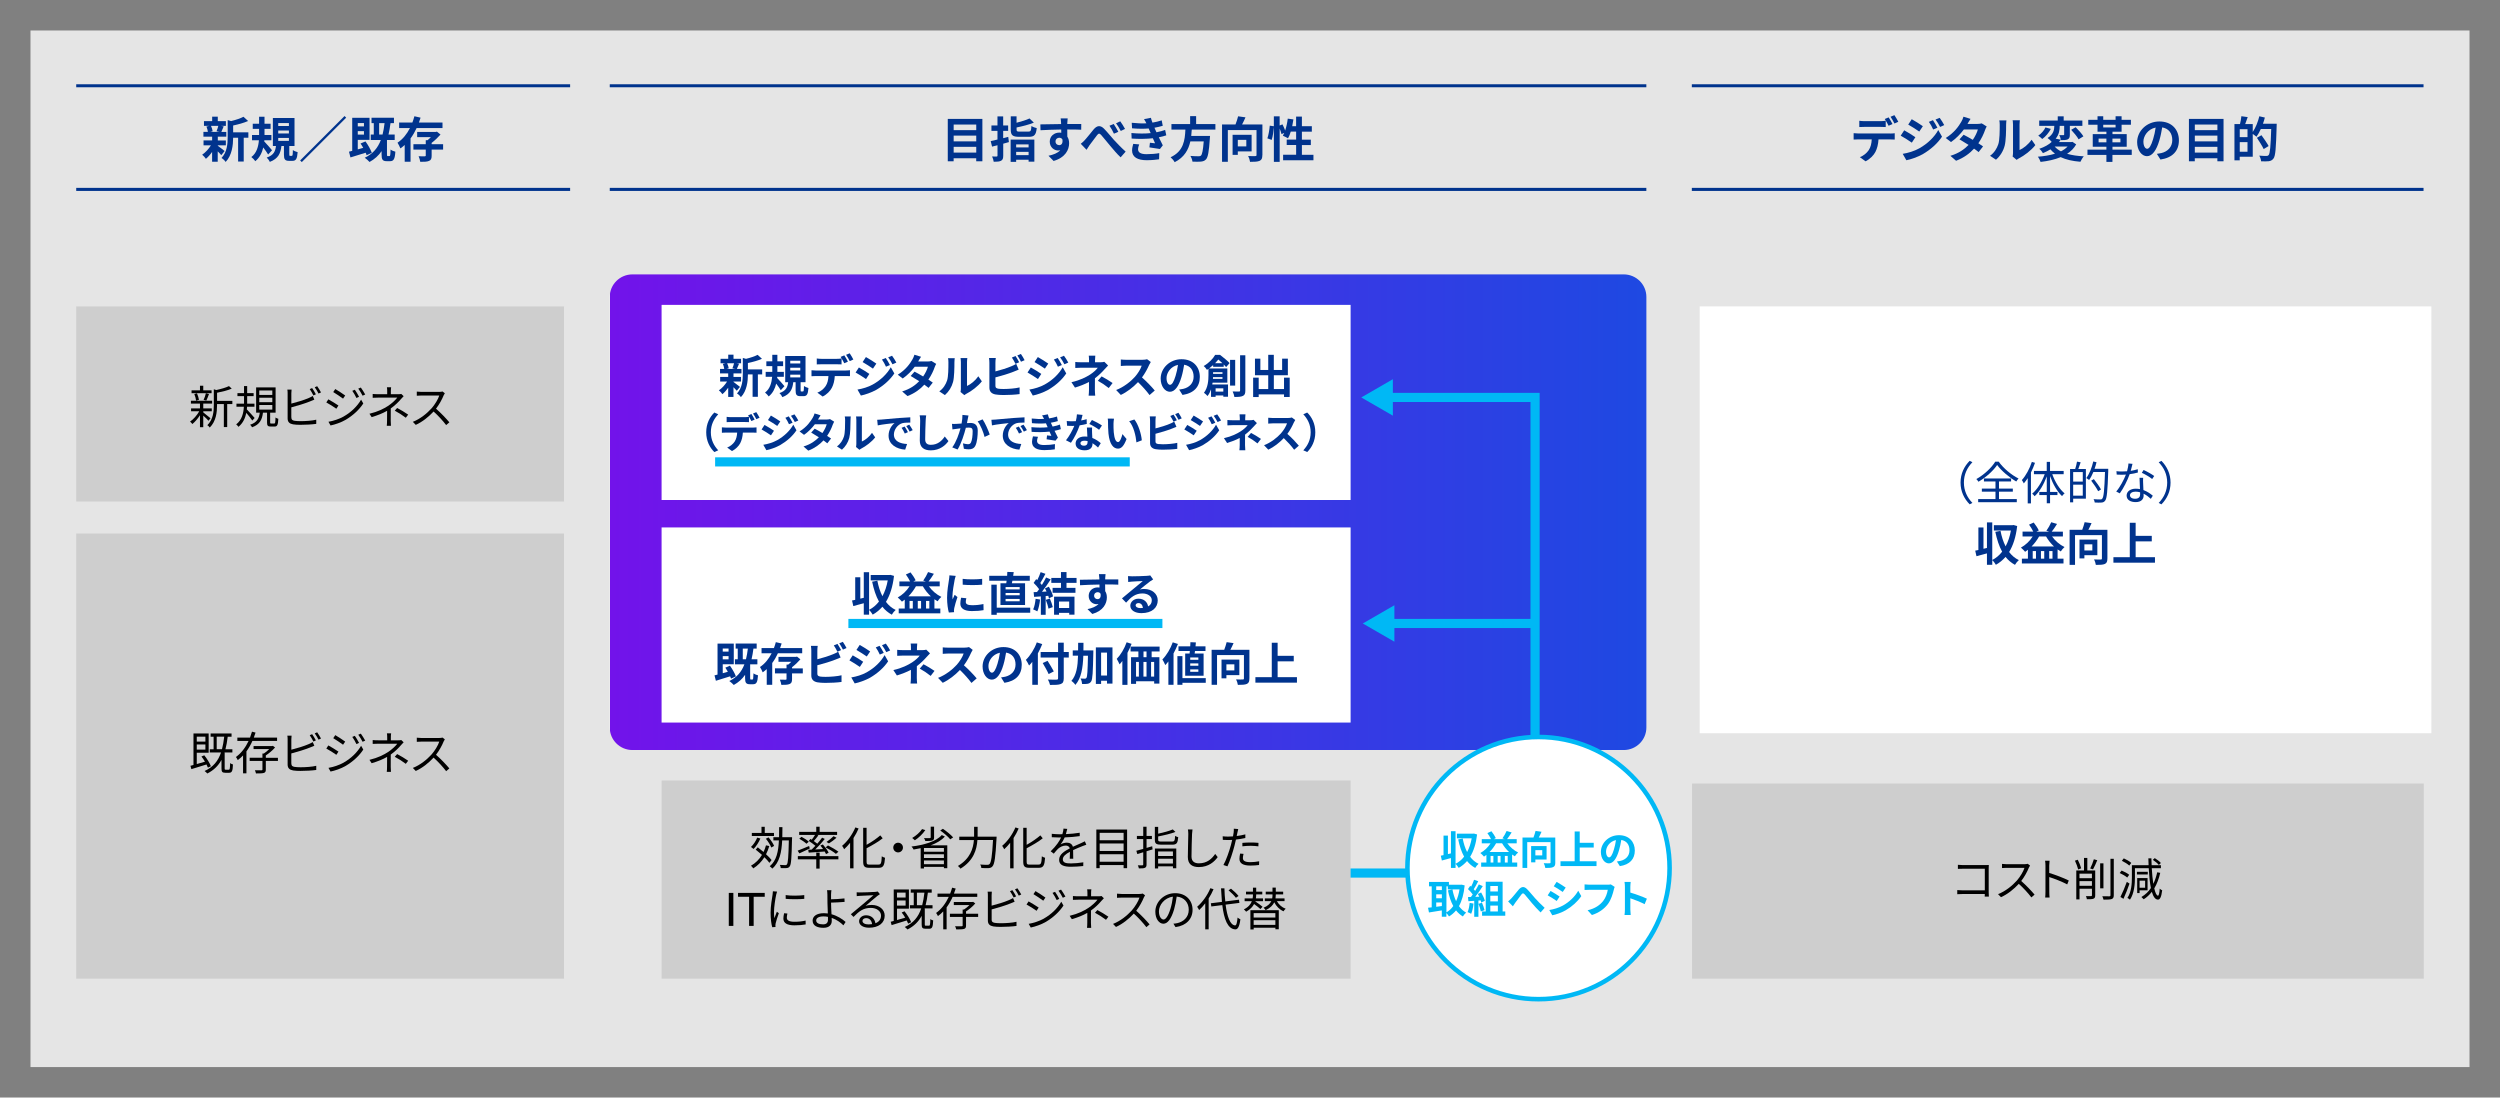 <?xml version="1.0" encoding="UTF-8"?>
<svg id="_レイヤー_1" data-name="レイヤー 1" xmlns="http://www.w3.org/2000/svg" xmlns:xlink="http://www.w3.org/1999/xlink" viewBox="0 0 820 360">
  <rect x="0" y="0" width="820" height="360" fill="#808080" stroke="none"/>
  <defs>
    <style>
      .cls-1 {
        stroke-miterlimit: 10;
      }

      .cls-1, .cls-2, .cls-3 {
        fill: none;
      }

      .cls-1, .cls-3 {
        stroke-width: 3px;
      }

      .cls-1, .cls-3, .cls-4 {
        stroke: #00b8f5;
      }

      .cls-2 {
        stroke: #00338d;
        stroke-linejoin: round;
      }

      .cls-5 {
        fill: #00338d;
      }

      .cls-6 {
        fill: #00b8f5;
      }

      .cls-7, .cls-4 {
        fill: #fff;
      }

      .cls-8 {
        fill: #e5e5e5;
      }

      .cls-9 {
        fill: #cecece;
      }

      .cls-3, .cls-4 {
        stroke-miterlimit: 8;
      }

      .cls-10 {
        fill: url(#_名称未設定グラデーション_4);
        fill-rule: evenodd;
      }

      .cls-4 {
        stroke-width: 1.5px;
      }
    </style>
    <linearGradient id="_名称未設定グラデーション_4" data-name="名称未設定グラデーション 4" x1="200" y1="168" x2="540" y2="168" gradientUnits="userSpaceOnUse">
      <stop offset="0" stop-color="#fff"/>
      <stop offset="0" stop-color="#7213ea"/>
      <stop offset="1" stop-color="#1e49e2"/>
    </linearGradient>
  </defs>
  <rect class="cls-8" x="10" y="10" width="800" height="340"/>
  <line class="cls-2" x1="25" y1="28.13" x2="187" y2="28.13"/>
  <line class="cls-2" x1="25" y1="62.13" x2="187" y2="62.13"/>
  <g>
    <path class="cls-5" d="m71.41,47.79c.58.4,1.9,1.46,2.27,1.74l-1.1,1.36c-.26-.32-.7-.8-1.17-1.25v3.41h-1.84v-3.22c-.62.9-1.34,1.7-2.03,2.26-.29-.42-.83-1.04-1.23-1.34,1.04-.69,2.14-1.89,2.88-3.09h-2.43v-1.6h2.82v-1.23h-2.86v-1.57h1.47c-.06-.53-.26-1.23-.48-1.76l.98-.22h-1.79v-1.55h2.69v-1.46h1.84v1.46h2.66v1.55h-1.65l.93.18c-.29.69-.54,1.33-.77,1.81h1.62v1.57h-2.78v1.23h2.64v1.6h-2.64v.13Zm-2.21-6.51c.27.54.48,1.28.54,1.76l-.8.22h3.14l-1.06-.22c.21-.48.46-1.22.59-1.76h-2.42Zm12.26,3.89h-1.52v7.82h-1.84v-7.82h-1.63c-.02,2.38-.35,5.76-2.46,7.95-.24-.42-.93-1.07-1.36-1.3,1.84-1.95,2.03-4.67,2.03-6.88v-5.55l1.12.32c1.52-.37,3.09-.88,4.06-1.41l1.52,1.39c-1.41.62-3.23,1.12-4.91,1.47v2.24h4.99v1.76Z"/>
    <path class="cls-5" d="m87.95,50.68c-.35-.61-.99-1.5-1.6-2.31-.4,1.71-1.17,3.33-2.61,4.5-.27-.4-.86-1.04-1.3-1.36,1.76-1.3,2.32-3.49,2.48-5.5h-2.26v-1.73h2.32v-2.02h-2.08v-1.68h2.08v-2.29h1.78v2.29h2v1.68h-2v2.02h2.26v1.73h-2.32l-.03.38c.67.69,2.21,2.45,2.56,2.9l-1.28,1.39Zm7.76.43c.26,0,.32-.21.35-1.89.35.27,1.09.56,1.57.69-.16,2.27-.59,2.85-1.73,2.85h-1.06c-1.41,0-1.71-.53-1.71-2.09v-2.79h-.82c-.27,2.35-.99,4.15-3.81,5.22-.19-.45-.67-1.1-1.02-1.42,2.34-.78,2.83-2.1,3.04-3.79h-1.02v-9.18h7.1v9.18h-1.71v2.75c0,.43.03.48.27.48h.54Zm-4.45-9.79h3.5v-.95h-3.5v.95Zm0,2.45h3.5v-.95h-3.5v.95Zm0,2.43h3.5v-.95h-3.5v.95Z"/>
    <path class="cls-5" d="m113.01,38.06l.54.54-14.56,14.56-.54-.54,14.56-14.56Z"/>
    <path class="cls-5" d="m120.26,50.91c-.08-.24-.19-.53-.32-.82-1.74.56-3.55,1.12-4.99,1.55l-.48-1.89c.32-.08.67-.18,1.06-.27v-10.85h5.68v7.25h-3.86v3.12c.58-.16,1.18-.34,1.79-.51-.27-.5-.58-.99-.88-1.42l1.62-.69c.85,1.17,1.7,2.69,2.08,3.73l-1.7.8Zm-2.91-10.55v1.09h2.03v-1.09h-2.03Zm2.03,3.79v-1.14h-2.03v1.14h2.03Zm8.37,7.06c.24,0,.3-.29.35-2.16.35.29,1.1.59,1.58.7-.16,2.46-.58,3.12-1.74,3.12h-1.07c-1.39,0-1.71-.54-1.71-2.19v-1.1c-.99,1.46-2.29,2.64-3.95,3.55-.3-.35-1.1-1.07-1.57-1.39,2.64-1.25,4.27-3.17,5.28-5.83h-3.31v-1.79h.99v-3.73h-.74v-1.77h7.36v1.77h-1.13c-.18,1.35-.38,2.58-.66,3.73h2.03v1.79h-2.53v4.75c0,.48.03.54.26.54h.56Zm-2.27-7.09c.29-1.14.5-2.37.66-3.73h-1.78v3.73h1.12Z"/>
    <path class="cls-5" d="m136.64,42.02c-.56,1.2-1.2,2.35-1.98,3.39v7.63h-1.92v-5.49c-.45.42-.91.78-1.42,1.13-.19-.53-.62-1.39-.94-1.87,1.74-1.14,3.1-2.88,4.08-4.8h-3.54v-1.82h4.34c.27-.69.48-1.39.66-2.06l2.03.46c-.16.53-.34,1.07-.54,1.6h7.73v1.82h-8.48Zm8.7,7.04h-3.76v1.99c0,.96-.18,1.45-.86,1.73-.66.29-1.6.3-2.88.3-.06-.56-.3-1.31-.53-1.84.8.05,1.74.05,2,.03.26-.02.34-.06.34-.27v-1.94h-4.05v-1.77h4.05v-1.31h.59c.37-.29.74-.64,1.09-.99h-4.5v-1.71h6.08l.4-.11,1.18.96c-.8.91-1.87,1.95-2.91,2.74v.43h3.76v1.77Z"/>
  </g>
  <line class="cls-2" x1="554.92" y1="28.13" x2="794.92" y2="28.13"/>
  <line class="cls-2" x1="554.92" y1="62.13" x2="794.92" y2="62.13"/>
  <g>
    <path class="cls-5" d="m620.01,43.8c.34,0,1.04-.03,1.46-.1v2.08c-.4-.03-1.01-.05-1.46-.05h-3.86c-.1,1.65-.45,2.99-1.02,4.11-.56,1.1-1.79,2.35-3.22,3.07l-1.87-1.36c1.14-.43,2.26-1.34,2.9-2.29.66-.99.93-2.19.99-3.54h-4.4c-.46,0-1.09.03-1.54.06v-2.1c.48.06,1.04.1,1.54.1h10.48Zm-8.45-2.18c-.54,0-1.23.02-1.71.05v-2.06c.51.08,1.17.13,1.71.13h5.23c.54,0,1.18-.05,1.73-.13v2.06c-.54-.03-1.17-.05-1.73-.05h-5.23Zm7.9-.37c-.34-.66-.83-1.6-1.26-2.22l1.28-.53c.4.59.96,1.6,1.26,2.19l-1.28.56Zm1.92-.74c-.34-.67-.85-1.6-1.28-2.21l1.26-.53c.42.61,1.01,1.62,1.28,2.18l-1.26.56Z"/>
    <path class="cls-5" d="m628.25,45l-1.17,1.79c-.91-.64-2.58-1.71-3.65-2.29l1.15-1.76c1.09.58,2.85,1.68,3.66,2.26Zm1.28,3.65c2.72-1.52,4.96-3.71,6.22-6l1.23,2.18c-1.47,2.22-3.74,4.24-6.35,5.76-1.63.91-3.94,1.71-5.34,1.97l-1.2-2.1c1.79-.3,3.71-.85,5.44-1.81Zm1.17-7.26l-1.18,1.76c-.9-.62-2.56-1.7-3.62-2.29l1.15-1.76c1.06.58,2.82,1.71,3.65,2.29Zm4.77.5l-1.39.59c-.46-1.01-.83-1.7-1.41-2.51l1.33-.56c.46.67,1.1,1.74,1.47,2.48Zm2.24-.86l-1.36.61c-.51-1.01-.91-1.63-1.5-2.43l1.36-.56c.5.64,1.12,1.68,1.5,2.38Z"/>
    <path class="cls-5" d="m651.64,41.48c-.18.3-.38.74-.53,1.14-.42,1.23-1.15,2.85-2.21,4.38.59.37,1.14.74,1.54,1.02l-1.46,1.87c-.38-.34-.9-.72-1.49-1.14-1.42,1.55-3.31,2.99-5.9,3.98l-1.86-1.62c2.83-.86,4.64-2.22,5.97-3.58-1.09-.7-2.18-1.36-2.99-1.82l1.36-1.52c.85.43,1.94,1.04,3.01,1.68.78-1.14,1.42-2.45,1.66-3.41h-4.59c-1.12,1.49-2.61,3.02-4.22,4.13l-1.73-1.33c2.82-1.73,4.3-3.92,5.1-5.31.24-.38.58-1.12.72-1.68l2.32.72c-.38.56-.8,1.3-.99,1.63l-.02.02h3.28c.5,0,1.04-.06,1.39-.18l1.63,1.01Z"/>
    <path class="cls-5" d="m652.73,51.1c1.41-.99,2.27-2.46,2.72-3.82.45-1.38.46-4.4.46-6.34,0-.64-.05-1.07-.14-1.46h2.35c-.02.06-.11.78-.11,1.44,0,1.89-.05,5.26-.48,6.88-.48,1.81-1.47,3.38-2.85,4.59l-1.95-1.3Zm7.41.24c.06-.3.13-.75.13-1.18v-9.33c0-.72-.11-1.33-.13-1.38h2.38s-.11.67-.11,1.39v8.37c1.3-.56,2.88-1.82,3.95-3.38l1.23,1.76c-1.33,1.73-3.63,3.46-5.42,4.37-.34.18-.5.32-.7.48l-1.33-1.1Z"/>
    <path class="cls-5" d="m681,47.34c-.72,1.28-1.74,2.3-2.99,3.1,1.54.46,3.38.74,5.47.83-.4.45-.86,1.26-1.1,1.79-2.59-.21-4.74-.69-6.48-1.52-1.95.82-4.22,1.3-6.59,1.57-.14-.48-.56-1.3-.9-1.71,2.05-.16,3.97-.46,5.62-.99-.54-.42-1.04-.9-1.49-1.42-.72.45-1.54.86-2.46,1.23-.24-.45-.8-1.12-1.2-1.41,1.81-.61,3.15-1.41,4.08-2.27-.29-.4-.94-.99-1.36-1.28,1.95-1.15,2.21-2.75,2.22-3.98h-4.96v-1.74h6.08v-1.38h1.95v1.38h6.13v1.74h-4.11v2.88c0,.8-.13,1.26-.67,1.54-.56.26-1.3.27-2.26.27-.06-.5-.3-1.2-.53-1.66.56.02,1.18.02,1.36.02.19,0,.24-.05.24-.21v-2.83h-1.46c0,1.28-.18,2.86-1.33,4.19l1.68.34c-.19.26-.38.51-.59.77h4.08l.34-.06,1.23.83Zm-8.32-5.06c-.66,1.25-1.71,2.53-2.82,3.31-.35-.35-.96-.86-1.31-1.1.99-.64,1.94-1.73,2.35-2.69l1.78.48Zm1.26,5.79c.54.62,1.22,1.14,2.05,1.57.85-.43,1.58-.94,2.18-1.57h-4.22Zm6.88-6.34c.91.9,2.03,2.14,2.54,2.99l-1.58.98c-.45-.86-1.54-2.18-2.43-3.12l1.47-.85Z"/>
    <path class="cls-5" d="m699.2,50.81h-6.32v2.29h-1.98v-2.29h-6.21v-1.73h6.21v-.95h-4.48v-4.14h4.48v-.79h-2.91v-2.29h-3.04v-1.61h3.04v-1.17h1.87v1.17h4.05v-1.17h1.97v1.17h3.06v1.61h-3.06v2.29h-2.99v.79h4.67v4.14h-4.67v.95h6.32v1.73Zm-8.3-4.13v-1.22h-2.56v1.22h2.56Zm-1.04-4.88h4.05v-.88h-4.05v.88Zm3.02,3.66v1.22h2.62v-1.22h-2.62Z"/>
    <path class="cls-5" d="m707.44,50.47c.61-.08,1.06-.16,1.47-.26,2.03-.48,3.6-1.94,3.6-4.24s-1.18-3.82-3.31-4.19c-.22,1.34-.5,2.82-.94,4.3-.94,3.2-2.32,5.15-4.05,5.15s-3.23-1.94-3.23-4.61c0-3.65,3.18-6.78,7.3-6.78s6.4,2.74,6.4,6.19-2.05,5.7-6.05,6.3l-1.18-1.87Zm-1.23-4.8c.37-1.17.66-2.53.85-3.84-2.62.54-4.02,2.85-4.02,4.59,0,1.6.64,2.38,1.23,2.38.66,0,1.3-.99,1.94-3.14Z"/>
    <path class="cls-5" d="m729.32,39v13.9h-2.02v-.99h-7.41v.99h-1.92v-13.9h11.34Zm-9.42,1.85v1.84h7.41v-1.84h-7.41Zm0,3.63v1.89h7.41v-1.89h-7.41Zm7.41,5.57v-1.89h-7.41v1.89h7.41Z"/>
    <path class="cls-5" d="m746.76,40.6s0,.64-.02.86c-.21,7.15-.38,9.7-1.04,10.54-.45.59-.9.77-1.54.88-.61.08-1.57.06-2.51.03-.03-.53-.29-1.33-.62-1.86,1.02.1,1.97.1,2.38.1.32,0,.5-.06.7-.27.46-.51.67-2.91.85-8.56h-3.42c-.42.96-.91,1.84-1.41,2.53-.26-.24-.8-.61-1.23-.9v7.47h-4.27v1.17h-1.73v-11.89h1.81c.21-.8.4-1.82.46-2.58l2.08.29c-.27.8-.56,1.6-.83,2.29h2.48v2.59c.93-1.34,1.7-3.28,2.16-5.15l1.81.42c-.16.69-.38,1.36-.62,2.03h4.51Zm-9.58,1.78h-2.54v2.59h2.54v-2.59Zm0,7.38v-3.14h-2.54v3.14h2.54Zm5.31-.86c-.45-.96-1.44-2.53-2.22-3.7l1.49-.85c.8,1.1,1.86,2.62,2.35,3.55l-1.62.99Z"/>
  </g>
  <line class="cls-2" x1="200" y1="28.13" x2="540" y2="28.13"/>
  <line class="cls-2" x1="200" y1="62.13" x2="540" y2="62.13"/>
  <g>
    <path class="cls-5" d="m322.22,39v13.9h-2.02v-.99h-7.41v.99h-1.92v-13.9h11.34Zm-9.42,1.85v1.84h7.41v-1.84h-7.41Zm0,3.63v1.89h7.41v-1.89h-7.41Zm7.41,5.57v-1.89h-7.41v1.89h7.41Z"/>
    <path class="cls-5" d="m330.95,46.6c-.62.18-1.25.35-1.89.53v3.89c0,.94-.16,1.39-.7,1.7-.53.29-1.3.34-2.42.34-.05-.48-.3-1.25-.53-1.74.62.03,1.26.03,1.47.03.22-.02.3-.08.3-.3v-3.41l-1.78.45-.45-1.81c.64-.14,1.41-.32,2.22-.51v-2.85h-1.98v-1.76h1.98v-2.99h1.87v2.99h1.63v1.76h-1.63v2.4c.56-.14,1.12-.29,1.66-.43l.22,1.73Zm.54-.81h7.78v7.23h-1.89v-.62h-4.08v.69h-1.81v-7.29Zm5.79-2.62c.8,0,.93-.26,1.04-1.84.4.29,1.2.59,1.73.69-.24,2.25-.8,2.86-2.62,2.86h-3.1c-2.22,0-2.8-.54-2.8-2.38v-4.34h1.9v2.1c1.6-.4,3.2-.91,4.26-1.41l1.41,1.38c-1.63.66-3.76,1.2-5.66,1.58v.67c0,.61.16.69,1.07.69h2.78Zm-3.98,4.19v.98h4.08v-.98h-4.08Zm4.08,3.52v-1.06h-4.08v1.06h4.08Z"/>
    <path class="cls-5" d="m354.65,42.55c-.96-.05-2.45-.08-4.59-.08.02.8.02,1.66.02,2.35.4.59.59,1.36.59,2.19,0,2.06-1.22,4.69-5.09,5.78l-1.68-1.7c1.6-.34,2.99-.86,3.87-1.81-.22.05-.46.08-.72.08-1.23,0-2.73-.98-2.73-2.91,0-1.79,1.44-2.96,3.16-2.96.22,0,.43.02.62.05l-.02-1.06c-2.39.03-4.84.13-6.79.24l-.05-1.92c1.81,0,4.69-.08,6.81-.11,0-.19,0-.37-.02-.48-.03-.51-.08-1.12-.14-1.38h2.31c-.05.26-.1,1.1-.11,1.36,0,.13-.02.29-.02.48,1.6,0,3.76-.02,4.59,0l-.02,1.87Zm-7.22,5.06c.66,0,1.25-.5,1.04-1.87-.22-.38-.59-.56-1.04-.56-.61,0-1.22.42-1.22,1.25,0,.74.59,1.18,1.22,1.18Z"/>
    <path class="cls-5" d="m355.83,45.93c.72-.75,1.95-2.38,2.93-3.54,1.1-1.25,2.14-1.36,3.3-.24,1.07,1.06,2.35,2.69,3.28,3.71,1.02,1.1,2.37,2.53,3.87,3.87l-1.65,1.87c-1.15-1.07-2.46-2.64-3.47-3.84-.98-1.15-2.16-2.66-2.91-3.49-.56-.61-.86-.54-1.33.05-.62.8-1.78,2.35-2.45,3.25-.37.51-.72,1.15-1.01,1.57l-1.9-1.98c.48-.37.86-.72,1.34-1.23Zm10.98-2.7l-1.44.62c-.48-1.01-.88-1.78-1.47-2.61l1.39-.58c.45.67,1.15,1.82,1.52,2.56Zm2.19-.94l-1.39.67c-.53-1.01-.96-1.73-1.55-2.53l1.38-.64c.48.64,1.2,1.79,1.57,2.5Z"/>
    <path class="cls-5" d="m382.54,44.39c-.66.24-1.52.45-2.45.64.4.85.85,1.78,1.31,2.64l-.94,1.2c-.88-.16-2.4-.4-3.46-.53l.18-1.52c.62.08,1.25.13,1.68.18l-.72-1.65c-1.98.22-4.56.27-6.96.1l-.08-1.82c2.37.22,4.53.22,6.32.03l-.27-.62-.38-.9c-1.55.13-3.54.13-5.46-.06l-.1-1.81c1.81.19,3.39.26,4.8.18v-.02c-.29-.58-.5-.93-.77-1.36l2.26-.43c.11.48.29,1.02.5,1.58,1.07-.18,2.1-.42,3.04-.74l.34,1.78c-.82.24-1.68.46-2.72.64l.3.69.37.8c1.22-.24,2.13-.51,2.83-.78l.38,1.79Zm-8.88,2.98c-.21.48-.38,1.15-.38,1.54,0,.99.7,1.66,2.77,1.66,1.5,0,3.07-.13,4.19-.35l-.06,2.03c-.88.14-2.5.3-4.08.3-2.96,0-4.78-1.01-4.78-3.2,0-.72.21-1.57.38-2.16l1.97.18Z"/>
    <path class="cls-5" d="m390.9,42.51c-.05.69-.1,1.39-.18,2.08h6.17s-.02.58-.06.83c-.29,4.35-.62,6.14-1.26,6.85-.48.51-.98.67-1.73.74-.59.06-1.66.05-2.73,0-.03-.54-.32-1.33-.67-1.87,1.1.11,2.22.11,2.68.11.35,0,.58-.03.77-.21.42-.35.7-1.74.93-4.66h-4.39c-.61,2.7-1.94,5.2-5.14,6.82-.27-.53-.85-1.2-1.34-1.62,4.32-2,4.69-5.65,4.86-9.07h-4.58v-1.82h6.13v-2.61h1.97v2.61h6.32v1.82h-7.74Z"/>
    <path class="cls-5" d="m414.05,50.86c0,1.04-.22,1.58-.89,1.89-.67.3-1.7.34-3.14.34-.06-.54-.35-1.41-.62-1.92.94.06,2.02.05,2.34.03.3,0,.4-.08.4-.37v-8.16h-9.41v10.4h-1.9v-12.25h4.42c.33-.86.66-1.87.85-2.67l2.42.34c-.34.8-.74,1.63-1.12,2.34h6.67v10.05Zm-8.05-1.19v1.12h-1.71v-6.58h6.24v5.45h-4.53Zm0-3.79v2.13h2.79v-2.13h-2.79Z"/>
    <path class="cls-5" d="m430.81,50.76v1.81h-9.95v-1.81h4.27v-3.2h-3.09v-1.78h3.09v-2.62h-1.76c-.24.83-.56,1.6-.9,2.21-.38-.24-1.25-.67-1.7-.86.16-.29.32-.59.48-.93l-.91.42c-.1-.48-.34-1.18-.61-1.84v10.93h-1.9v-11.44c-.1,1.34-.35,3.1-.72,4.24l-1.41-.51c.38-1.06.67-2.85.78-4.16l1.34.19v-3.26h1.9v3.02l.93-.38c.32.62.66,1.39.88,2.02.4-1.17.69-2.54.85-3.9l1.86.26c-.11.75-.24,1.5-.4,2.22h1.28v-3.14h1.9v3.14h3.26v1.79h-3.26v2.62h2.93v1.78h-2.93v3.2h3.78Z"/>
  </g>
  <rect class="cls-9" x="25" y="175" width="160" height="146"/>
  <g>
    <path d="m68.2,251.79c-.12-.3-.27-.66-.47-1.04-1.77.56-3.6,1.11-4.96,1.53l-.3-1.1c.3-.07.63-.17.99-.27v-10.33h4.98v6.31h-3.9v3.72c.84-.24,1.75-.51,2.69-.78-.36-.6-.75-1.18-1.16-1.69l.93-.4c.9,1.11,1.8,2.58,2.17,3.58l-.97.46Zm-3.66-10.17v1.62h2.83v-1.62h-2.83Zm2.83,4.26v-1.69h-2.83v1.69h2.83Zm7.67,6.58c.33,0,.39-.28.44-2.16.21.19.66.36.93.44-.07,2.16-.34,2.73-1.26,2.73h-1.26c-1.02,0-1.24-.35-1.24-1.44v-2.79c-1.04,1.92-2.51,3.38-4.65,4.47-.16-.19-.61-.63-.9-.82,2.83-1.28,4.44-3.26,5.4-6.09h-3.7v-1.05h1.26v-4.11h-.98v-1.07h6.87v1.07h-1.26c-.18,1.51-.42,2.88-.74,4.11h2.27v1.05h-2.56l-.03.1h.06v5.12c0,.39.05.45.38.45h.99Zm-2.23-6.72c.33-1.23.55-2.6.73-4.11h-2.46v4.11h1.73Z"/>
    <path d="m82.79,243.02c-.52,1.22-1.19,2.37-1.96,3.44v7.2h-1.11v-5.88c-.53.57-1.11,1.08-1.74,1.53-.12-.28-.4-.78-.6-1.02,1.81-1.29,3.2-3.21,4.16-5.27h-3.69v-1.08h4.15c.25-.65.46-1.31.65-1.95l1.17.3c-.17.55-.36,1.11-.57,1.65h7.63v1.08h-8.08Zm8.37,6.57h-3.97v2.79c0,.64-.13.96-.63,1.14-.5.15-1.32.17-2.6.17-.06-.31-.21-.75-.36-1.05,1,.03,1.88.02,2.15.02.27-.02.33-.08.33-.29v-2.78h-4.19v-1.05h4.19v-1.38h.44c.61-.39,1.26-.93,1.78-1.46h-5.13v-1h6.11l.22-.07.72.54c-.8.93-1.97,1.92-3.03,2.61v.77h3.97v1.05Z"/>
    <path d="m95.57,250.43c0,.77.32.96,1.05,1.11.46.07,1.24.12,1.98.12,1.59,0,3.88-.15,5.13-.48v1.37c-1.3.19-3.55.31-5.19.31-.89,0-1.79-.04-2.4-.15-1.16-.21-1.8-.73-1.8-1.95v-8.25c0-.36-.01-.87-.09-1.21h1.39c-.04.35-.08.79-.08,1.21v3.39c1.77-.44,4.14-1.15,5.7-1.83.46-.19.9-.42,1.32-.67l.52,1.2c-.42.18-.96.42-1.41.58-1.68.68-4.28,1.47-6.14,1.95v3.3Zm7.23-7.21c-.3-.61-.81-1.52-1.21-2.08l.79-.33c.38.52.92,1.44,1.23,2.04l-.81.38Zm1.23-3.03c.39.55.98,1.48,1.26,2.04l-.81.38c-.33-.66-.83-1.5-1.25-2.07l.79-.34Z"/>
    <path d="m111.01,246.53l-.69,1.05c-.75-.54-2.37-1.59-3.29-2.06l.67-1.02c.89.48,2.64,1.56,3.3,2.02Zm1.74,3.58c2.49-1.42,4.47-3.39,5.69-5.5l.72,1.25c-1.3,2.01-3.38,3.94-5.77,5.35-1.5.88-3.57,1.58-4.97,1.86l-.69-1.21c1.65-.29,3.51-.89,5.02-1.74Zm.48-6.87l-.71,1.03c-.72-.55-2.36-1.63-3.22-2.15l.67-1c.88.5,2.61,1.65,3.25,2.12Zm4.54.43l-.86.39c-.38-.79-.87-1.68-1.36-2.35l.83-.36c.38.54,1.05,1.62,1.39,2.32Zm2.01-.75l-.85.39c-.41-.79-.93-1.65-1.42-2.32l.84-.36c.4.53,1.06,1.6,1.44,2.29Z"/>
    <path d="m132.4,243.47c-.27.29-.6.63-.84.9-.75.9-2.01,2.16-3.39,3.12,0,1.23-.01,3.03-.01,4.04,0,.52.04,1.19.07,1.65h-1.37c.06-.44.09-1.12.09-1.65,0-.87.02-2.25.02-3.27-1.39.81-3.04,1.47-5.07,2.08l-.72-1.11c2.83-.68,4.71-1.67,6.08-2.55,1.33-.87,2.54-2.04,3.04-2.74h-6.23c-.52,0-1.38.03-1.83.06v-1.26c.46.06,1.31.08,1.82.08h2.94v-.96c0-.42-.03-.99-.09-1.32h1.38c-.06.33-.09.9-.09,1.32v.96h2.47c.35,0,.69-.02.95-.09l.78.75Zm-2.13,3.87c1.41.77,2.22,1.23,3.61,2.18l-.78,1.02c-1.3-.96-2.21-1.56-3.62-2.31l.78-.89Z"/>
    <path d="m145.91,242.51c-.09.12-.29.45-.38.66-.51,1.29-1.46,3.04-2.52,4.4,1.57,1.35,3.4,3.3,4.38,4.47l-1.05.91c-1-1.32-2.59-3.09-4.12-4.45-1.6,1.72-3.63,3.38-5.85,4.38l-.96-1c2.42-.95,4.63-2.73,6.18-4.46,1.02-1.16,2.12-2.94,2.49-4.17h-5.85c-.53,0-1.35.06-1.52.07v-1.36c.21.03,1.07.1,1.52.1h5.79c.5,0,.88-.06,1.12-.14l.76.58Z"/>
  </g>
  <rect class="cls-9" x="25" y="100.5" width="160" height="64"/>
  <g>
    <path d="m68.38,138c-.31-.38-1.08-1.11-1.71-1.68v3.81h-1.08v-3.94c-.73,1.15-1.67,2.23-2.5,2.9-.18-.25-.51-.62-.75-.81,1.08-.71,2.27-2.06,3.02-3.38h-2.69v-.94h2.92v-1.58h-2.97v-.94h6.96v.94h-2.91v1.58h2.79v.94h-2.79v.36c.57.42,2.02,1.6,2.37,1.92l-.66.83Zm1.02-9.03h-6.57v-.93h2.76v-1.52h1.08v1.52h2.73v.93Zm-5.08,2.44c-.06-.58-.3-1.48-.58-2.16l.87-.23c.31.68.57,1.56.65,2.13l-.93.25Zm2.46-.24c.27-.6.62-1.53.75-2.17l1.02.24c-.29.75-.58,1.59-.87,2.13l-.9-.2Zm9.42,1.37h-1.68v7.53h-1.1v-7.53h-2.23v.38c0,2.23-.29,5.23-2.39,7.32-.13-.24-.54-.63-.79-.78,1.91-1.86,2.12-4.46,2.12-6.56v-5.22l.81.25c1.53-.33,3.21-.81,4.17-1.29l.9.83c-1.27.57-3.15,1.02-4.81,1.35v2.67h5.01v1.05Z"/>
    <path d="m82.75,137.93c-.37-.57-1.27-1.7-1.96-2.51-.35,1.7-1.07,3.35-2.57,4.58-.14-.24-.5-.61-.75-.81,1.9-1.43,2.4-3.74,2.52-5.78h-2.43v-1.01h2.48v-2.46h-2.16v-.99h2.16v-2.32h1.03v2.32h2.12v.99h-2.12v2.46h2.39v1.01h-2.42c-.01.29-.04.59-.08.87.63.63,2.19,2.38,2.56,2.82l-.76.83Zm7.18.99c.33,0,.39-.23.43-1.98.21.18.65.35.93.42-.09,2.04-.36,2.55-1.24,2.55h-1.22c-1.03,0-1.24-.33-1.24-1.38v-3.18h-1.34c-.27,2.27-1.03,3.9-3.58,4.8-.1-.24-.4-.64-.63-.84,2.28-.73,2.93-2.12,3.17-3.96h-1.2v-8.29h6.39v8.29h-1.79v3.18c0,.35.06.39.38.39h.95Zm-4.89-9.39h4.28v-1.46h-4.28v1.46Zm0,2.4h4.28v-1.47h-4.28v1.47Zm0,2.42h4.28v-1.5h-4.28v1.5Z"/>
    <path d="m95.57,136.91c0,.77.32.96,1.05,1.11.46.07,1.24.12,1.98.12,1.59,0,3.88-.15,5.13-.48v1.37c-1.3.19-3.55.31-5.19.31-.89,0-1.79-.04-2.4-.15-1.16-.21-1.8-.73-1.8-1.95v-8.25c0-.36-.01-.87-.09-1.21h1.39c-.04.35-.08.79-.08,1.21v3.39c1.77-.44,4.14-1.15,5.7-1.83.46-.19.9-.42,1.32-.67l.52,1.2c-.42.18-.96.42-1.41.58-1.68.68-4.28,1.47-6.14,1.95v3.3Zm7.23-7.21c-.3-.61-.81-1.52-1.21-2.08l.79-.33c.38.52.92,1.44,1.23,2.04l-.81.38Zm1.23-3.03c.39.55.98,1.48,1.26,2.04l-.81.38c-.33-.66-.83-1.5-1.25-2.07l.79-.34Z"/>
    <path d="m111.01,133.01l-.69,1.05c-.75-.54-2.37-1.59-3.29-2.06l.67-1.02c.89.48,2.64,1.56,3.3,2.02Zm1.74,3.58c2.49-1.42,4.47-3.39,5.69-5.5l.72,1.25c-1.3,2.01-3.38,3.94-5.77,5.35-1.5.88-3.57,1.58-4.97,1.86l-.69-1.21c1.65-.29,3.51-.89,5.02-1.74Zm.48-6.87l-.71,1.03c-.72-.55-2.36-1.63-3.22-2.15l.67-1c.88.5,2.61,1.65,3.25,2.12Zm4.54.43l-.86.39c-.38-.79-.87-1.68-1.36-2.35l.83-.36c.38.54,1.05,1.62,1.39,2.32Zm2.01-.75l-.85.39c-.41-.79-.93-1.65-1.42-2.32l.84-.36c.4.53,1.06,1.6,1.44,2.29Z"/>
    <path d="m132.4,129.95c-.27.29-.6.63-.84.9-.75.9-2.01,2.16-3.39,3.12,0,1.23-.01,3.03-.01,4.04,0,.52.04,1.19.07,1.65h-1.37c.06-.44.09-1.12.09-1.65,0-.87.02-2.25.02-3.27-1.39.81-3.04,1.47-5.07,2.08l-.72-1.11c2.83-.68,4.71-1.67,6.08-2.55,1.33-.87,2.54-2.04,3.04-2.74h-6.23c-.52,0-1.38.03-1.83.06v-1.26c.46.06,1.31.08,1.82.08h2.94v-.96c0-.42-.03-.99-.09-1.32h1.38c-.06.33-.09.9-.09,1.32v.96h2.47c.35,0,.69-.02.95-.09l.78.75Zm-2.13,3.87c1.41.77,2.22,1.23,3.61,2.18l-.78,1.02c-1.3-.96-2.21-1.56-3.62-2.31l.78-.89Z"/>
    <path d="m145.91,128.99c-.09.12-.29.45-.38.66-.51,1.29-1.46,3.04-2.52,4.4,1.57,1.35,3.4,3.3,4.38,4.47l-1.05.91c-1-1.32-2.59-3.09-4.12-4.45-1.6,1.72-3.63,3.38-5.85,4.38l-.96-1c2.42-.95,4.63-2.73,6.18-4.46,1.02-1.16,2.12-2.94,2.49-4.17h-5.85c-.53,0-1.35.06-1.52.07v-1.36c.21.03,1.07.1,1.52.1h5.79c.5,0,.88-.06,1.12-.14l.76.58Z"/>
  </g>
  <rect class="cls-7" x="557.5" y="100.5" width="240" height="140"/>
  <g>
    <path class="cls-5" d="m643.06,158.29c0-2.92,1.19-5.31,2.99-7.14l.9.46c-1.72,1.79-2.79,4-2.79,6.67s1.07,4.89,2.79,6.68l-.9.46c-1.8-1.83-2.99-4.21-2.99-7.14Z"/>
    <path class="cls-5" d="m655.57,151.42c1.56,2.19,4.17,4.38,6.51,5.53-.29.29-.56.68-.74.99-2.29-1.33-4.92-3.54-6.27-5.43-1.2,1.81-3.62,4.04-6.14,5.5-.13-.25-.45-.65-.69-.88,2.56-1.41,5.05-3.78,6.21-5.71h1.11Zm.09,12.28h5.85v1.02h-12.67v-1.02h5.68v-2.44h-4.47v-.99h4.47v-2.34h-3.79v-1h8.91v1h-3.97v2.34h4.54v.99h-4.54v2.44Z"/>
    <path class="cls-5" d="m667.48,151.81c-.36,1.06-.83,2.15-1.33,3.17v10.14h-1.06v-8.29c-.41.63-.84,1.21-1.28,1.73-.12-.26-.45-.84-.64-1.1,1.32-1.46,2.53-3.69,3.28-5.96l1.04.31Zm5.66,3.72c.88,2.5,2.43,5,4.05,6.3-.27.2-.64.58-.84.89-1.58-1.44-3.01-3.96-3.93-6.57v5.21h2.42v1.02h-2.42v2.69h-1.08v-2.69h-2.45v-1.02h2.45v-5.1c-.96,2.6-2.4,5.06-3.98,6.5-.19-.25-.55-.65-.81-.84,1.63-1.31,3.2-3.84,4.11-6.38h-3.53v-1.08h4.2v-2.96h1.08v2.96h4.47v1.08h-3.75Z"/>
    <path class="cls-5" d="m682.46,151.63c-.25.73-.53,1.56-.78,2.21h2.49v9.73h-4.17v1.19h-1.02v-10.92h1.68c.22-.72.5-1.73.6-2.43l1.2.23Zm.69,3.21h-3.15v3.13h3.15v-3.13Zm0,7.73v-3.6h-3.15v3.6h3.15Zm8.36-8.21c-.24,6.84-.43,9.15-1.04,9.88-.33.42-.67.56-1.18.6-.53.06-1.38.03-2.22-.02-.03-.33-.17-.78-.38-1.09.98.09,1.88.09,2.22.09.3,0,.46-.03.61-.23.5-.52.72-2.8.92-8.77h-3.81c-.42,1-.88,1.92-1.41,2.62-.2-.18-.67-.48-.92-.63,1-1.32,1.82-3.39,2.29-5.45l1.07.26c-.18.73-.39,1.46-.65,2.16h4.49v.57Zm-3.32,6.76c-.45-.9-1.45-2.38-2.28-3.46l.87-.51c.84,1.06,1.88,2.5,2.35,3.39l-.95.58Z"/>
    <path class="cls-5" d="m701.21,154.99c-.78.23-1.71.42-2.68.54-.74,2.1-2.06,4.68-3.24,6.29l-1.17-.6c1.25-1.44,2.5-3.81,3.18-5.55-.43.03-.87.05-1.3.05-.55,0-1.17-.02-1.72-.05l-.09-1.12c.56.08,1.19.1,1.83.1.53,0,1.08-.03,1.65-.07.22-.83.43-1.77.46-2.56l1.33.12c-.15.54-.34,1.44-.58,2.3.78-.12,1.56-.3,2.31-.54l.03,1.11Zm1.74,1.73c-.04.61-.03,1.05-.01,1.6.01.54.07,1.52.1,2.42,1.28.46,2.31,1.2,3.08,1.86l-.65,1.02c-.63-.57-1.42-1.23-2.38-1.69.02.22.02.44.02.6,0,1.19-.78,2.16-2.61,2.16-1.63,0-2.97-.67-2.97-2.15,0-1.36,1.29-2.25,2.97-2.25.5,0,.97.04,1.41.14-.04-1.22-.12-2.67-.15-3.71h1.2Zm-1,4.75c-.46-.13-.98-.21-1.5-.21-1.09,0-1.82.5-1.82,1.17s.56,1.16,1.71,1.16c1.21,0,1.62-.68,1.62-1.41,0-.19,0-.44-.01-.71Zm3.96-4.35c-.79-.67-2.4-1.59-3.39-2.04l.58-.93c1.08.48,2.77,1.44,3.48,1.98l-.67.99Z"/>
    <path class="cls-5" d="m711.94,158.29c0,2.93-1.19,5.31-2.99,7.14l-.9-.46c1.72-1.79,2.79-4,2.79-6.68s-1.07-4.89-2.79-6.67l.9-.46c1.8,1.83,2.99,4.21,2.99,7.14Z"/>
    <path class="cls-5" d="m661.63,172.57c-.41,3.51-1.3,6.31-2.64,8.49.85,1.12,1.9,2.04,3.19,2.65-.42.35-1,1.06-1.27,1.56-1.23-.67-2.25-1.54-3.09-2.61-.92,1.05-1.96,1.92-3.17,2.59-.27-.45-.77-1.17-1.19-1.52v1.53h-1.74v-3.75c-1.2.34-2.42.66-3.44.93l-.41-1.83c.32-.06.66-.14,1.04-.21v-7.4h1.67v7l1.14-.27v-8.39h1.74v12.33c1.23-.61,2.33-1.54,3.24-2.71-1.02-1.83-1.72-4.04-2.24-6.52l1.71-.31c.36,1.86.9,3.6,1.67,5.08.79-1.49,1.4-3.23,1.74-5.19h-5.59v-1.76h6.12l.3-.06,1.21.34Z"/>
    <path class="cls-5" d="m673.06,175.95c1.03,1.44,2.55,2.75,4.11,3.48-.42.33-.96.99-1.23,1.44-.36-.19-.71-.42-1.05-.66v3.03h1.94v1.58h-13.65v-1.58h1.98v-2.91c-.3.24-.6.45-.92.66-.29-.36-.98-1.05-1.38-1.37,1.53-.84,2.91-2.14,3.87-3.67h-3.33v-1.58h3.52c-.35-.7-.88-1.62-1.39-2.29l1.53-.69c.65.81,1.34,1.88,1.67,2.6l-.78.39h4.17l-.9-.3c.57-.77,1.23-1.94,1.59-2.79l1.9.56c-.57.92-1.2,1.86-1.74,2.53h3.66v1.58h-3.57Zm.66,3.3c-1.02-.94-1.92-2.08-2.62-3.3h-2.27c-.67,1.21-1.53,2.34-2.48,3.3h7.37Zm-5.92,1.5h-1.07v2.49h1.07v-2.49Zm2.71,0h-1.08v2.49h1.08v-2.49Zm2.71,2.49v-2.49h-1.08v2.49h1.08Z"/>
    <path class="cls-5" d="m691.22,183.21c0,.97-.21,1.48-.84,1.77-.63.28-1.59.31-2.94.31-.06-.51-.33-1.32-.58-1.8.88.06,1.89.04,2.19.03.29,0,.38-.08.38-.35v-7.65h-8.82v9.75h-1.78v-11.49h4.14c.31-.81.61-1.75.79-2.5l2.27.31c-.32.75-.69,1.53-1.05,2.19h6.25v9.42Zm-7.54-1.11v1.05h-1.6v-6.16h5.85v5.11h-4.25Zm0-3.55v2h2.61v-2h-2.61Z"/>
    <path class="cls-5" d="m706.83,182.76v1.8h-13.63v-1.8h5.37v-11.29h1.92v4.29h5.29v1.81h-5.29v5.19h6.34Z"/>
  </g>
  <rect class="cls-9" x="555" y="257" width="240" height="64"/>
  <g>
    <path d="m650.98,294.08c.02-.16.02-.48.03-.84h-7.33c-.62,0-1.29.03-1.7.06v-1.35c.39.03,1.04.08,1.67.08h7.37v-7.08h-7.18c-.56,0-1.29.03-1.65.04v-1.33c.5.06,1.16.09,1.63.09h7.4c.36,0,.81-.01,1.11-.03-.01.35-.04.81-.04,1.17v7.74c0,.54.04,1.21.06,1.45h-1.35Z"/>
    <path d="m665.86,283.91c-.09.12-.29.45-.38.66-.51,1.29-1.46,3.04-2.52,4.4,1.57,1.35,3.4,3.3,4.38,4.47l-1.05.91c-1-1.32-2.59-3.09-4.12-4.45-1.6,1.72-3.63,3.38-5.85,4.38l-.96-1c2.42-.95,4.63-2.73,6.18-4.46,1.02-1.16,2.12-2.94,2.49-4.17h-5.85c-.53,0-1.35.06-1.52.07v-1.36c.21.03,1.07.1,1.52.1h5.79c.5,0,.88-.06,1.12-.14l.76.58Z"/>
    <path d="m678.05,290.09c-1.64-.89-4.23-1.89-5.9-2.42l.02,4.95c0,.48.03,1.27.09,1.77h-1.44c.06-.48.09-1.22.09-1.77v-8.73c0-.42-.03-1.1-.12-1.56h1.47c-.04.46-.11,1.11-.11,1.56v2.44c1.98.6,4.82,1.68,6.41,2.48l-.51,1.27Z"/>
    <path d="m681.64,285.18c-.17-.76-.63-1.96-1.06-2.88l.93-.31c.46.89.93,2.06,1.12,2.82l-.99.38Zm5.59,8.49c0,.61-.12.91-.54,1.09-.42.19-1.08.19-2.2.19-.03-.3-.17-.73-.31-1.03.78.03,1.5.02,1.69.02.21-.02.29-.08.29-.29v-2.15h-4.08v3.5h-1.06v-9.49h2.53v-4.11h1.09v4.11h2.59v8.16Zm-5.16-7.11v1.49h4.08v-1.49h-4.08Zm4.08,3.98v-1.52h-4.08v1.52h4.08Zm-.57-5.67c.42-.81.94-2.1,1.2-3.03l1.12.31c-.42,1.04-.96,2.22-1.39,3l-.93-.29Zm4.35,6.51h-1.08v-8.21h1.08v8.21Zm3.39-9.69v11.92c0,.75-.21,1.1-.67,1.27-.49.18-1.32.21-2.7.21-.06-.3-.24-.81-.4-1.12,1.06.03,1.99.03,2.29.02.27,0,.39-.09.39-.36v-11.94h1.09Z"/>
    <path d="m697.73,287.84c-.52-.47-1.59-1.1-2.47-1.49l.63-.81c.87.35,1.95.93,2.49,1.39l-.65.9Zm.75,1.98c-.57,1.64-1.33,3.57-1.98,4.99l-1-.6c.6-1.2,1.48-3.22,2.1-4.96l.88.57Zm-.08-5.91c-.51-.5-1.56-1.15-2.43-1.57l.63-.8c.86.38,1.94.99,2.46,1.5l-.66.87Zm10.16,2.38c-.45,1.97-1.09,3.66-1.96,5.1.33,1.47.75,2.36,1.21,2.39.27.02.48-.83.58-2.31.18.23.63.48.81.55-.29,2.43-.83,3.08-1.4,3.06-.88-.03-1.53-.96-2-2.57-.75.98-1.63,1.79-2.66,2.46-.16-.18-.55-.56-.76-.75,1.28-.75,2.29-1.73,3.12-2.94-.36-1.74-.58-3.98-.72-6.51h-4.52v3c0,2.18-.22,5.27-1.63,7.33-.18-.18-.6-.46-.84-.58,1.33-1.95,1.47-4.73,1.47-6.75v-3.99h5.48c-.03-.73-.06-1.48-.08-2.25h1c.01.77.04,1.52.08,2.25h3.04v.99h-3c.1,1.92.29,3.69.51,5.13.55-1.12.97-2.4,1.28-3.79l.97.18Zm-4.09.54h-3.56v-.87h3.56v.87Zm-2.69,5.19v.9h-.78v-4.92h3.4v4.02h-2.62Zm0-3.15v2.3h1.82v-2.3h-1.82Zm6.33-5.16c-.4-.51-1.25-1.21-1.98-1.68l.63-.57c.72.44,1.59,1.09,2,1.6l-.65.65Z"/>
  </g>
  <path class="cls-10" d="m200,97.38c0-4.07,3.33-7.38,7.43-7.38h325.15c4.1,0,7.43,3.3,7.43,7.38v141.25c0,4.07-3.33,7.38-7.43,7.38H207.43c-4.1,0-7.43-3.3-7.43-7.38V97.38Z"/>
  <rect class="cls-7" x="217" y="100" width="226" height="64"/>
  <g>
    <path class="cls-5" d="m240.58,125.26c.54.38,1.79,1.37,2.13,1.64l-1.04,1.27c-.24-.3-.66-.75-1.09-1.17v3.19h-1.73v-3.02c-.58.84-1.26,1.59-1.9,2.12-.27-.39-.78-.98-1.16-1.26.97-.65,2.01-1.77,2.7-2.9h-2.28v-1.5h2.64v-1.16h-2.68v-1.47h1.38c-.06-.5-.24-1.16-.45-1.65l.92-.21h-1.68v-1.46h2.52v-1.36h1.73v1.36h2.49v1.46h-1.54l.87.17c-.27.65-.51,1.25-.72,1.7h1.51v1.47h-2.61v1.16h2.47v1.5h-2.47v.12Zm-2.07-6.1c.25.51.45,1.2.51,1.65l-.75.21h2.94l-.99-.21c.2-.45.43-1.14.55-1.65h-2.26Zm11.49,3.65h-1.42v7.33h-1.73v-7.33h-1.53c-.01,2.24-.33,5.4-2.31,7.46-.22-.39-.87-1-1.28-1.21,1.73-1.83,1.91-4.38,1.91-6.45v-5.21l1.05.3c1.43-.35,2.9-.83,3.81-1.32l1.42,1.31c-1.32.58-3.03,1.05-4.61,1.38v2.1h4.68v1.65Z"/>
    <path class="cls-5" d="m256.09,127.98c-.33-.57-.93-1.41-1.5-2.16-.38,1.61-1.09,3.12-2.45,4.21-.25-.37-.81-.97-1.21-1.27,1.65-1.21,2.17-3.27,2.33-5.16h-2.12v-1.62h2.17v-1.89h-1.95v-1.58h1.95v-2.14h1.67v2.14h1.88v1.58h-1.88v1.89h2.12v1.62h-2.17l-.03.36c.63.64,2.07,2.29,2.4,2.71l-1.2,1.31Zm7.28.41c.24,0,.3-.2.33-1.77.33.25,1.02.53,1.47.65-.15,2.13-.56,2.67-1.62,2.67h-.99c-1.32,0-1.6-.49-1.6-1.96v-2.61h-.77c-.25,2.21-.93,3.89-3.57,4.89-.18-.42-.63-1.03-.96-1.33,2.19-.73,2.66-1.97,2.85-3.56h-.96v-8.61h6.66v8.61h-1.61v2.58c0,.41.03.45.25.45h.51Zm-4.17-9.18h3.29v-.89h-3.29v.89Zm0,2.3h3.29v-.89h-3.29v.89Zm0,2.28h3.29v-.89h-3.29v.89Z"/>
    <path class="cls-5" d="m277.42,121.52c.32,0,.98-.03,1.37-.09v1.95c-.38-.03-.95-.04-1.37-.04h-3.61c-.09,1.54-.42,2.81-.96,3.85-.52,1.04-1.68,2.21-3.01,2.88l-1.75-1.27c1.07-.4,2.12-1.26,2.71-2.15.62-.93.87-2.05.93-3.31h-4.12c-.43,0-1.02.03-1.44.06v-1.96c.45.06.97.09,1.44.09h9.83Zm-7.92-2.04c-.51,0-1.16.02-1.6.04v-1.94c.48.08,1.09.12,1.6.12h4.91c.51,0,1.11-.04,1.62-.12v1.94c-.51-.03-1.09-.04-1.62-.04h-4.91Zm7.41-.34c-.32-.62-.78-1.5-1.18-2.09l1.2-.49c.38.55.9,1.5,1.19,2.05l-1.2.53Zm1.8-.69c-.31-.63-.79-1.5-1.2-2.07l1.19-.5c.39.57.95,1.52,1.2,2.04l-1.19.52Z"/>
    <path class="cls-5" d="m285.15,122.65l-1.09,1.68c-.86-.6-2.42-1.6-3.42-2.15l1.08-1.65c1.02.54,2.67,1.57,3.43,2.11Zm1.2,3.42c2.55-1.42,4.65-3.48,5.83-5.62l1.16,2.04c-1.38,2.08-3.51,3.98-5.96,5.4-1.53.85-3.69,1.6-5.01,1.85l-1.12-1.96c1.68-.29,3.48-.8,5.1-1.7Zm1.09-6.81l-1.11,1.65c-.84-.59-2.4-1.59-3.39-2.15l1.08-1.65c.99.54,2.64,1.6,3.42,2.15Zm4.47.47l-1.31.55c-.43-.94-.78-1.59-1.32-2.35l1.24-.52c.44.63,1.04,1.64,1.38,2.33Zm2.1-.81l-1.28.57c-.48-.94-.85-1.53-1.41-2.28l1.27-.53c.46.6,1.05,1.58,1.41,2.24Z"/>
    <path class="cls-5" d="m307.08,119.35c-.17.28-.36.69-.5,1.06-.39,1.15-1.08,2.67-2.07,4.11.55.35,1.07.69,1.44.96l-1.37,1.75c-.36-.31-.84-.67-1.4-1.06-1.33,1.46-3.1,2.81-5.53,3.74l-1.74-1.52c2.66-.81,4.35-2.08,5.59-3.36-1.02-.66-2.04-1.28-2.8-1.71l1.27-1.42c.79.4,1.82.98,2.82,1.58.74-1.06,1.33-2.3,1.56-3.2h-4.3c-1.05,1.4-2.45,2.83-3.96,3.87l-1.62-1.25c2.64-1.62,4.04-3.67,4.79-4.98.22-.36.54-1.05.67-1.57l2.17.67c-.36.52-.75,1.21-.93,1.53v.02s3.06,0,3.06,0c.46,0,.97-.06,1.3-.17l1.53.95Z"/>
    <path class="cls-5" d="m308.1,128.36c1.32-.93,2.13-2.31,2.55-3.58.42-1.29.43-4.12.43-5.94,0-.6-.04-1-.13-1.36h2.21c-.02.06-.11.73-.11,1.35,0,1.77-.04,4.94-.45,6.45-.45,1.69-1.38,3.17-2.67,4.31l-1.83-1.22Zm6.95.23c.06-.29.12-.71.12-1.11v-8.75c0-.67-.11-1.25-.12-1.29h2.24s-.11.63-.11,1.31v7.84c1.21-.52,2.7-1.71,3.71-3.17l1.16,1.65c-1.25,1.62-3.41,3.24-5.08,4.09-.32.17-.46.3-.66.45l-1.25-1.04Z"/>
    <path class="cls-5" d="m326.5,126.55c0,.65.3.81.97.95.45.06,1.07.09,1.74.09,1.56,0,3.99-.19,5.22-.52v2.19c-1.41.21-3.69.31-5.34.31-.97,0-1.88-.08-2.52-.18-1.3-.22-2.05-.94-2.05-2.23v-8.17c0-.33-.04-1.1-.12-1.56h2.22c-.08.46-.12,1.14-.12,1.56v2.83c1.77-.44,3.85-1.1,5.19-1.67.54-.21,1.05-.45,1.63-.81l.81,1.9c-.58.24-1.26.53-1.75.71-1.52.6-3.93,1.35-5.88,1.83v2.77Zm6.57-7.21c-.3-.62-.76-1.5-1.17-2.07l1.19-.5c.38.55.92,1.5,1.2,2.05l-1.21.51Zm1.79-3.24c.41.56.95,1.52,1.21,2.04l-1.18.51c-.32-.63-.79-1.5-1.21-2.07l1.18-.48Z"/>
    <path class="cls-5" d="m341.54,122.65l-1.09,1.68c-.86-.6-2.42-1.6-3.42-2.15l1.08-1.65c1.02.54,2.67,1.57,3.43,2.11Zm1.2,3.42c2.55-1.42,4.65-3.48,5.83-5.62l1.16,2.04c-1.38,2.08-3.51,3.98-5.96,5.4-1.53.85-3.69,1.6-5.01,1.85l-1.12-1.96c1.68-.29,3.48-.8,5.1-1.7Zm1.09-6.81l-1.11,1.65c-.84-.59-2.4-1.59-3.39-2.15l1.08-1.65c.99.54,2.64,1.6,3.42,2.15Zm4.47.47l-1.31.55c-.43-.94-.78-1.59-1.32-2.35l1.24-.52c.44.63,1.04,1.64,1.38,2.33Zm2.1-.81l-1.28.57c-.48-.94-.85-1.53-1.41-2.28l1.27-.53c.46.6,1.05,1.58,1.41,2.24Z"/>
    <path class="cls-5" d="m363.45,119.89c-.38.38-.84.88-1.16,1.24-.76.87-1.9,2-3.15,2.94,0,1.2-.02,2.84-.02,3.78,0,.6.06,1.46.11,1.92h-2.16c.06-.42.12-1.32.12-1.92v-2.56c-1.38.73-2.99,1.35-4.6,1.84l-1.16-1.77c2.89-.65,4.83-1.68,6.12-2.5,1.15-.75,2.08-1.62,2.52-2.25h-5.43c-.54,0-1.49.03-1.95.08v-1.97c.57.09,1.4.1,1.92.1h2.59v-.78c0-.46-.03-1-.09-1.38h2.15c-.04.36-.09.92-.09,1.38v.78h1.8c.46,0,.88-.04,1.25-.15l1.23,1.22Zm-2.12,3.57c1.38.75,2.16,1.19,3.6,2.17l-1.26,1.65c-1.31-1.04-2.28-1.67-3.58-2.39l1.24-1.44Z"/>
    <path class="cls-5" d="m377.45,118.75c-.12.17-.39.63-.52.93-.51,1.17-1.35,2.78-2.36,4.12,1.49,1.29,3.3,3.21,4.19,4.29l-1.71,1.49c-.98-1.35-2.37-2.88-3.78-4.25-1.59,1.68-3.58,3.24-5.64,4.21l-1.54-1.62c2.42-.91,4.74-2.73,6.15-4.3.99-1.12,1.91-2.61,2.24-3.68h-5.08c-.63,0-1.46.09-1.77.1v-2.13c.41.06,1.32.1,1.77.1h5.28c.66,0,1.26-.09,1.56-.19l1.23.92Z"/>
    <path class="cls-5" d="m386.75,127.78c.57-.07.99-.15,1.38-.24,1.9-.45,3.38-1.81,3.38-3.98s-1.11-3.58-3.11-3.93c-.21,1.26-.46,2.64-.88,4.04-.88,3-2.17,4.83-3.79,4.83s-3.03-1.81-3.03-4.32c0-3.42,2.99-6.36,6.84-6.36s6,2.56,6,5.81-1.92,5.34-5.67,5.91l-1.11-1.76Zm-1.16-4.5c.34-1.09.62-2.37.79-3.6-2.46.51-3.76,2.67-3.76,4.31,0,1.5.6,2.23,1.15,2.23.62,0,1.21-.93,1.82-2.94Z"/>
    <path class="cls-5" d="m397.91,120.32v-.57c-.41.37-.84.73-1.34,1.1h6v4.66h-4.84c-.03.2-.06.41-.11.6h5.17v4.03h-1.54v-.42h-2.53v.46h-1.5v-2.47c-.27.79-.65,1.56-1.15,2.19-.23-.3-.86-.88-1.17-1.06,1.32-1.72,1.48-4.13,1.48-5.82v-2.04c-.17.1-.33.22-.5.33-.21-.39-.72-.99-1.06-1.26,1.78-1.03,3.06-2.43,3.76-3.66h1.59c1.05.81,2.42,1.92,3.14,2.7l-1.14,1.32c-.21-.24-.48-.54-.79-.87v.78h-3.46Zm3.06,3.95v-.57h-3.09c0,.18-.01.38-.03.57h3.12Zm-3.08-2.18v.54h3.08v-.54h-3.08Zm3.06-2.97c-.43-.42-.9-.85-1.33-1.2-.31.39-.66.79-1.05,1.2h2.38Zm-2.23,8.26v1.07h2.53v-1.07h-2.53Zm6.42-.91h-1.68v-8.44h1.68v8.44Zm3.33-9.96v11.58c0,.99-.2,1.49-.79,1.76-.57.3-1.5.36-2.79.36-.08-.5-.33-1.31-.58-1.81.9.03,1.77.03,2.06.03.27,0,.38-.09.38-.35v-11.56h1.74Z"/>
    <path class="cls-5" d="m423.02,123.86v6.35h-1.86v-.85h-8.31v.87h-1.82v-6.36h1.82v3.74h3.13v-4.53h-4.35v-5.44h1.77v3.71h2.58v-4.97h1.83v4.97h2.73v-3.71h1.88v5.44h-4.6v4.53h3.34v-3.74h1.86Z"/>
    <path class="cls-5" d="m231.64,141.79c0-2.89,1.2-5.05,2.66-6.48l1.28.57c-1.35,1.46-2.42,3.32-2.42,5.91s1.07,4.46,2.42,5.91l-1.28.57c-1.46-1.43-2.66-3.59-2.66-6.48Z"/>
    <path class="cls-5" d="m246.91,140.26c.28,0,.88-.03,1.23-.08v1.75c-.34-.03-.85-.04-1.23-.04h-3.25c-.08,1.39-.38,2.52-.86,3.47-.47.93-1.51,1.98-2.71,2.59l-1.58-1.15c.96-.36,1.9-1.13,2.44-1.93.55-.84.78-1.85.84-2.98h-3.71c-.39,0-.92.03-1.3.05v-1.77c.41.05.88.08,1.3.08h8.84Zm-7.13-1.84c-.46,0-1.04.01-1.44.04v-1.74c.43.07.99.11,1.44.11h4.42c.46,0,1-.04,1.46-.11v1.74c-.46-.03-.99-.04-1.46-.04h-4.42Zm6.67-.31c-.28-.55-.7-1.35-1.07-1.88l1.08-.45c.34.5.81,1.35,1.07,1.85l-1.08.47Zm1.62-.62c-.28-.57-.72-1.35-1.08-1.86l1.07-.45c.35.51.85,1.36,1.08,1.84l-1.07.47Z"/>
    <path class="cls-5" d="m253.87,141.28l-.99,1.51c-.77-.54-2.17-1.44-3.08-1.93l.97-1.48c.92.49,2.4,1.42,3.09,1.9Zm1.08,3.08c2.29-1.28,4.18-3.13,5.25-5.06l1.04,1.84c-1.24,1.88-3.16,3.58-5.36,4.86-1.38.77-3.32,1.44-4.51,1.66l-1.01-1.77c1.51-.26,3.13-.72,4.59-1.53Zm.99-6.13l-1,1.48c-.76-.53-2.16-1.43-3.05-1.93l.97-1.48c.89.49,2.38,1.44,3.08,1.93Zm4.02.42l-1.17.5c-.39-.85-.7-1.43-1.19-2.12l1.12-.47c.39.57.93,1.47,1.24,2.09Zm1.89-.73l-1.15.51c-.43-.85-.77-1.38-1.27-2.05l1.15-.47c.42.54.95,1.42,1.27,2.01Z"/>
    <path class="cls-5" d="m273.6,138.31c-.15.26-.32.62-.45.96-.35,1.04-.97,2.4-1.86,3.7.5.31.96.62,1.3.86l-1.23,1.58c-.32-.28-.76-.61-1.26-.96-1.2,1.31-2.79,2.52-4.98,3.36l-1.57-1.36c2.39-.73,3.92-1.88,5.04-3.02-.92-.59-1.84-1.15-2.52-1.54l1.15-1.28c.72.36,1.63.88,2.54,1.42.66-.96,1.2-2.07,1.4-2.88h-3.88c-.95,1.26-2.2,2.55-3.56,3.48l-1.46-1.12c2.38-1.46,3.63-3.31,4.31-4.48.2-.32.49-.94.61-1.42l1.96.61c-.32.47-.67,1.09-.84,1.38h-.01s2.77.01,2.77.01c.42,0,.88-.05,1.17-.15l1.38.85Z"/>
    <path class="cls-5" d="m274.52,146.42c1.19-.84,1.92-2.08,2.29-3.23.38-1.16.39-3.71.39-5.35,0-.54-.04-.9-.12-1.23h1.98c-.01.05-.09.66-.09,1.21,0,1.59-.04,4.44-.41,5.81-.41,1.53-1.24,2.85-2.4,3.87l-1.65-1.09Zm6.25.2c.05-.26.11-.63.11-1v-7.87c0-.61-.09-1.12-.11-1.16h2.01s-.09.57-.09,1.17v7.06c1.09-.47,2.43-1.54,3.33-2.85l1.04,1.48c-1.12,1.46-3.06,2.92-4.58,3.69-.28.15-.42.27-.59.4l-1.12-.93Z"/>
    <path class="cls-5" d="m289.02,137.62c1.12-.09,3.33-.3,5.78-.51,1.38-.11,2.83-.19,3.78-.23v1.73c-.7,0-1.85.01-2.56.18-1.62.43-2.82,2.16-2.82,3.74,0,2.2,2.05,3,4.32,3.1l-.62,1.85c-2.81-.18-5.45-1.69-5.45-4.59,0-1.93,1.07-3.44,1.97-4.12-1.16.12-3.97.42-5.52.76l-.18-1.84c.54-.01,1.05-.04,1.31-.07Zm8.78,4.12l-1.03.46c-.34-.74-.62-1.27-1.05-1.88l1-.42c.32.49.82,1.3,1.08,1.84Zm1.57-.66l-1.01.49c-.36-.73-.67-1.23-1.11-1.82l.99-.46c.34.47.85,1.27,1.13,1.8Z"/>
    <path class="cls-5" d="m303.79,136.25c-.09.57-.16,1.24-.17,1.78-.07,1.43-.16,4.43-.16,6.09,0,1.35.81,1.78,1.84,1.78,2.21,0,3.62-1.27,4.58-2.73l1.21,1.5c-.86,1.27-2.75,3.05-5.8,3.05-2.19,0-3.6-.96-3.6-3.24,0-1.8.13-5.31.13-6.45,0-.63-.05-1.28-.17-1.81l2.16.03Z"/>
    <path class="cls-5" d="m317.67,136.29c-.08.35-.18.77-.24,1.11-.07.41-.18.89-.27,1.38.45-.03.85-.05,1.12-.05,1.42,0,2.42.63,2.42,2.55,0,1.58-.19,3.71-.76,4.87-.45.93-1.19,1.23-2.2,1.23-.51,0-1.15-.08-1.59-.19l-.3-1.77c.51.15,1.28.28,1.63.28.45,0,.8-.14,1-.58.38-.74.55-2.34.55-3.66,0-1.07-.46-1.21-1.31-1.21-.22,0-.54.03-.92.05-.51,2.03-1.49,5.17-2.71,7.14l-1.75-.7c1.31-1.76,2.21-4.43,2.7-6.25-.47.05-.89.11-1.15.15-.38.04-1.07.13-1.49.2l-.15-1.81c.49.04.93.01,1.42,0,.42-.01,1.05-.05,1.73-.11.19-1.03.3-2,.28-2.83l1.98.2Zm4.62,1.26c.81,1.15,1.93,3.7,2.34,4.97l-1.69.8c-.35-1.48-1.31-3.9-2.27-5.09l1.62-.68Z"/>
    <path class="cls-5" d="m326.48,137.62c1.12-.09,3.33-.3,5.78-.51,1.38-.11,2.83-.19,3.78-.23v1.73c-.7,0-1.85.01-2.56.18-1.62.43-2.82,2.16-2.82,3.74,0,2.2,2.05,3,4.32,3.1l-.62,1.85c-2.81-.18-5.45-1.69-5.45-4.59,0-1.93,1.07-3.44,1.97-4.12-1.16.12-3.97.42-5.52.76l-.18-1.84c.54-.01,1.05-.04,1.31-.07Zm8.78,4.12l-1.03.46c-.34-.74-.62-1.27-1.05-1.88l1-.42c.32.49.82,1.3,1.08,1.84Zm1.57-.66l-1.01.49c-.36-.73-.67-1.23-1.11-1.82l.99-.46c.34.47.85,1.27,1.13,1.8Z"/>
    <path class="cls-5" d="m347.96,140.76c-.55.2-1.28.38-2.07.54.34.72.72,1.5,1.11,2.23l-.8,1.01c-.74-.14-2.03-.34-2.92-.45l.15-1.28c.53.07,1.05.11,1.42.15l-.61-1.39c-1.67.19-3.85.23-5.87.08l-.07-1.54c2,.19,3.82.19,5.33.03l-.23-.53-.32-.76c-1.31.11-2.98.11-4.6-.05l-.08-1.53c1.53.16,2.86.22,4.05.15h0c-.24-.5-.42-.8-.65-1.16l1.9-.36c.09.41.24.86.42,1.34.9-.15,1.77-.35,2.57-.62l.28,1.5c-.69.2-1.42.39-2.29.54l.26.58.31.68c1.03-.2,1.8-.43,2.39-.66l.32,1.51Zm-7.49,2.51c-.18.4-.32.97-.32,1.3,0,.84.59,1.4,2.34,1.4,1.27,0,2.59-.11,3.54-.3l-.05,1.71c-.74.12-2.11.26-3.44.26-2.5,0-4.04-.85-4.04-2.7,0-.61.17-1.32.32-1.82l1.66.15Z"/>
    <path class="cls-5" d="m356.45,139.05c-.61.16-1.43.34-2.32.46-.63,1.88-1.78,4.2-2.86,5.72l-1.63-.82c1.08-1.31,2.13-3.28,2.73-4.72-.23.01-.46.01-.69.01-.55,0-1.09-.01-1.67-.04l-.12-1.57c.58.07,1.3.09,1.78.09.39,0,.8-.01,1.2-.04.19-.74.34-1.55.36-2.24l1.85.19c-.11.43-.27,1.11-.46,1.82.65-.11,1.27-.26,1.8-.42l.04,1.55Zm1.75,1.2c-.04.57-.01,1.12,0,1.71.01.38.04,1.03.08,1.69,1.15.43,2.09,1.11,2.77,1.71l-.89,1.43c-.47-.43-1.08-.97-1.81-1.42v.12c0,1.24-.67,2.21-2.58,2.21-1.66,0-2.97-.74-2.97-2.21,0-1.31,1.09-2.32,2.96-2.32.31,0,.62.03.9.05-.04-1-.11-2.17-.15-2.98h1.69Zm-1.47,4.43c-.35-.08-.7-.13-1.08-.13-.77,0-1.27.32-1.27.8,0,.5.42.84,1.15.84.9,0,1.2-.53,1.2-1.24v-.26Zm3.77-3.71c-.77-.62-2.29-1.5-3.21-1.9l.86-1.32c.96.42,2.62,1.32,3.29,1.81l-.95,1.42Z"/>
    <path class="cls-5" d="m365.23,138.93c-.01.86,0,1.88.08,2.83.19,1.93.59,3.24,1.43,3.24.63,0,1.16-1.57,1.42-2.62l1.35,1.62c-.89,2.32-1.73,3.15-2.81,3.15-1.46,0-2.74-1.32-3.12-4.91-.12-1.23-.15-2.78-.15-3.6,0-.38-.01-.94-.09-1.35l2.05.03c-.09.47-.16,1.26-.16,1.62Zm9.29,5.49l-1.77.68c-.2-2.15-.92-5.29-2.38-6.94l1.7-.57c1.27,1.55,2.29,4.78,2.44,6.83Z"/>
    <path class="cls-5" d="m379,144.79c0,.58.27.73.88.85.41.05.96.08,1.57.08,1.4,0,3.59-.18,4.7-.47v1.97c-1.27.19-3.32.28-4.81.28-.88,0-1.69-.07-2.27-.16-1.17-.2-1.85-.85-1.85-2.01v-7.36c0-.3-.04-.99-.11-1.4h2c-.07.42-.11,1.03-.11,1.4v2.55c1.59-.39,3.47-.99,4.67-1.5.49-.19.95-.41,1.47-.73l.73,1.71c-.53.22-1.13.47-1.58.63-1.36.54-3.54,1.21-5.29,1.65v2.5Zm5.91-6.49c-.27-.55-.69-1.35-1.05-1.86l1.07-.45c.34.5.82,1.35,1.08,1.85l-1.09.46Zm1.61-2.92c.37.5.85,1.36,1.09,1.84l-1.07.46c-.28-.57-.72-1.35-1.09-1.86l1.07-.43Z"/>
    <path class="cls-5" d="m392.53,141.28l-.99,1.51c-.77-.54-2.17-1.44-3.08-1.93l.97-1.48c.92.49,2.4,1.42,3.09,1.9Zm1.08,3.08c2.29-1.28,4.18-3.13,5.25-5.06l1.04,1.84c-1.24,1.88-3.16,3.58-5.36,4.86-1.38.77-3.32,1.44-4.51,1.66l-1.01-1.77c1.51-.26,3.13-.72,4.59-1.53Zm.99-6.13l-1,1.48c-.76-.53-2.16-1.43-3.05-1.93l.97-1.48c.89.49,2.38,1.44,3.08,1.93Zm4.02.42l-1.17.5c-.39-.85-.7-1.43-1.19-2.12l1.12-.47c.39.57.93,1.47,1.24,2.09Zm1.89-.73l-1.15.51c-.43-.85-.77-1.38-1.27-2.05l1.15-.47c.42.54.95,1.42,1.27,2.01Z"/>
    <path class="cls-5" d="m412.25,138.79c-.34.34-.76.8-1.04,1.12-.69.78-1.71,1.8-2.83,2.65,0,1.08-.01,2.55-.01,3.4,0,.54.05,1.31.09,1.73h-1.94c.05-.38.11-1.19.11-1.73v-2.31c-1.24.66-2.69,1.22-4.14,1.66l-1.04-1.59c2.61-.58,4.35-1.51,5.51-2.25,1.04-.67,1.88-1.46,2.27-2.02h-4.89c-.49,0-1.34.03-1.75.07v-1.77c.51.08,1.25.09,1.73.09h2.34v-.7c0-.42-.03-.9-.08-1.24h1.93c-.04.32-.08.82-.08,1.24v.7h1.62c.42,0,.8-.04,1.12-.14l1.11,1.09Zm-1.9,3.21c1.24.68,1.94,1.07,3.24,1.96l-1.13,1.48c-1.17-.93-2.05-1.5-3.23-2.15l1.12-1.3Z"/>
    <path class="cls-5" d="m424.84,137.77c-.11.15-.35.57-.47.84-.46,1.05-1.21,2.5-2.12,3.71,1.34,1.16,2.97,2.89,3.77,3.86l-1.54,1.34c-.88-1.22-2.13-2.59-3.4-3.82-1.43,1.51-3.23,2.92-5.08,3.79l-1.39-1.46c2.17-.82,4.27-2.46,5.53-3.87.89-1.01,1.71-2.35,2.01-3.31h-4.58c-.57,0-1.31.08-1.59.09v-1.92c.36.05,1.19.09,1.59.09h4.75c.59,0,1.13-.08,1.4-.18l1.11.82Z"/>
    <path class="cls-5" d="m431.42,141.79c0,2.89-1.2,5.05-2.66,6.48l-1.28-.57c1.35-1.46,2.42-3.32,2.42-5.91s-1.07-4.46-2.42-5.91l1.28-.57c1.46,1.43,2.66,3.59,2.66,6.48Z"/>
  </g>
  <rect class="cls-7" x="217" y="173" width="226" height="64"/>
  <g>
    <path class="cls-5" d="m293.23,188.92c-.41,3.51-1.3,6.31-2.64,8.49.85,1.12,1.9,2.04,3.19,2.65-.42.35-1,1.06-1.27,1.56-1.23-.67-2.25-1.54-3.09-2.61-.92,1.05-1.96,1.92-3.17,2.59-.27-.45-.77-1.17-1.19-1.52v1.53h-1.74v-3.75c-1.2.34-2.42.66-3.44.93l-.41-1.83c.32-.06.66-.14,1.04-.21v-7.4h1.67v7l1.14-.27v-8.39h1.74v12.33c1.23-.61,2.33-1.54,3.24-2.71-1.02-1.83-1.72-4.04-2.24-6.52l1.71-.31c.36,1.86.9,3.6,1.67,5.08.79-1.49,1.4-3.23,1.74-5.19h-5.59v-1.76h6.12l.3-.06,1.21.34Z"/>
    <path class="cls-5" d="m304.66,192.3c1.03,1.44,2.55,2.75,4.11,3.48-.42.33-.96.99-1.23,1.44-.36-.19-.71-.42-1.05-.66v3.03h1.94v1.58h-13.65v-1.58h1.98v-2.91c-.3.24-.6.45-.92.66-.29-.36-.98-1.05-1.38-1.37,1.53-.84,2.91-2.14,3.87-3.67h-3.33v-1.58h3.52c-.35-.7-.88-1.62-1.39-2.29l1.53-.69c.65.81,1.34,1.88,1.67,2.6l-.78.39h4.17l-.9-.3c.57-.77,1.23-1.94,1.59-2.79l1.9.56c-.57.92-1.2,1.86-1.74,2.53h3.66v1.58h-3.57Zm.66,3.3c-1.02-.94-1.92-2.08-2.62-3.3h-2.27c-.67,1.21-1.53,2.34-2.48,3.3h7.37Zm-5.92,1.5h-1.07v2.49h1.07v-2.49Zm2.71,0h-1.08v2.49h1.08v-2.49Zm2.71,2.49v-2.49h-1.08v2.49h1.08Z"/>
    <path class="cls-5" d="m313.48,188.89c-.12.3-.3,1.05-.36,1.32-.21.99-.72,3.96-.72,5.44,0,.29.01.65.06.96.21-.52.45-1.02.66-1.5l.93.72c-.42,1.25-.92,2.85-1.06,3.65-.04.21-.09.54-.09.69.01.17.01.41.03.62l-1.71.12c-.3-1.03-.58-2.85-.58-4.86,0-2.23.45-4.74.62-5.88.06-.42.15-.99.15-1.46l2.08.18Zm3.48,7.33c-.12.48-.18.84-.18,1.24,0,.66.57,1.05,2.07,1.05,1.33,0,2.43-.12,3.72-.39l.04,2.01c-.96.18-2.16.3-3.84.3-2.57,0-3.78-.93-3.78-2.44,0-.62.1-1.25.25-1.94l1.71.17Zm5.19-6.36v1.92c-1.83.17-4.52.17-6.38,0l-.02-1.92c1.83.26,4.79.2,6.39,0Z"/>
    <path class="cls-5" d="m330.05,191.32c.04-.26.09-.54.12-.83h-5.7v-1.63h5.87c.03-.45.04-.88.06-1.27l2.1.06c-.06.4-.1.81-.18,1.21h5.45v1.63h-5.71c-.06.29-.11.57-.17.83h4.33v7.12h-8.07v-7.12h1.91Zm7.86,9.66h-10.98v.67h-1.77v-9.87h1.77v7.53h10.98v1.66Zm-3.46-8.42h-4.62v.77h4.62v-.77Zm0,1.94h-4.62v.75h4.62v-.75Zm0,1.94h-4.62v.77h4.62v-.77Z"/>
    <path class="cls-5" d="m341.14,196.66c-.15,1.41-.46,2.91-.9,3.87-.31-.19-.97-.51-1.37-.65.44-.88.68-2.22.8-3.48l1.47.25Zm2.88-4.22c.6,1,1.2,2.31,1.38,3.17l-1.35.63c-.04-.24-.12-.51-.21-.81l-.86.06v6.17h-1.58v-6.04c-.81.04-1.56.1-2.22.15l-.15-1.55,1.11-.04c.22-.29.46-.6.69-.93-.44-.65-1.17-1.46-1.8-2.06l.84-1.23c.12.1.24.21.36.31.42-.82.84-1.83,1.1-2.61l1.57.55c-.54,1.04-1.15,2.19-1.69,3.03.19.21.38.43.52.63.54-.84,1.02-1.71,1.38-2.46l1.52.63c-.84,1.32-1.89,2.84-2.87,4.06l1.51-.08c-.17-.34-.34-.7-.52-1.02l1.26-.56Zm.32,3.88c.4.88.79,2.05.97,2.82l-1.41.5c-.12-.76-.51-1.98-.88-2.89l1.32-.42Zm5.47-5.13v1.64h2.94v1.62h-7.5v-1.62h2.75v-1.64h-3.17v-1.62h3.17v-1.94h1.82v1.94h3.29v1.62h-3.29Zm-4.09,4.52h6.71v5.91h-1.73v-.61h-3.34v.63h-1.63v-5.92Zm1.63,1.59v2.12h3.34v-2.12h-3.34Z"/>
    <path class="cls-5" d="m366.79,191.77c-.9-.04-2.29-.08-4.31-.08.02.75.02,1.56.02,2.21.38.56.55,1.27.55,2.06,0,1.94-1.14,4.4-4.77,5.42l-1.58-1.59c1.5-.31,2.8-.81,3.62-1.69-.21.04-.43.08-.67.08-1.15,0-2.56-.92-2.56-2.73,0-1.68,1.35-2.78,2.96-2.78.21,0,.4.02.58.05v-.99c-2.26.03-4.55.12-6.38.23l-.04-1.8c1.7,0,4.4-.07,6.38-.1,0-.18,0-.34-.01-.45-.03-.48-.08-1.05-.13-1.29h2.17c-.04.24-.09,1.04-.11,1.27,0,.12-.01.27-.01.45,1.5,0,3.52-.02,4.3,0v1.75Zm-6.78,4.74c.62,0,1.17-.46.98-1.75-.21-.36-.55-.52-.98-.52-.57,0-1.14.39-1.14,1.17,0,.69.55,1.11,1.14,1.11Z"/>
    <path class="cls-5" d="m378.23,190.05c-.36.23-.71.45-1.04.67-.79.56-2.35,1.88-3.28,2.62.49-.13.92-.16,1.39-.16,2.52,0,4.44,1.57,4.44,3.73,0,2.34-1.79,4.2-5.37,4.2-2.07,0-3.63-.94-3.63-2.43,0-1.2,1.09-2.31,2.67-2.31,1.83,0,2.94,1.12,3.17,2.54.81-.44,1.21-1.12,1.21-2.03,0-1.33-1.35-2.23-3.08-2.23-2.28,0-3.76,1.21-5.35,3.02l-1.35-1.4c1.05-.85,2.83-2.37,3.72-3.09.83-.69,2.37-1.94,3.11-2.58-.76.01-2.8.1-3.58.17-.41.01-.87.06-1.21.12l-.06-1.93c.42.04.93.07,1.35.07.78,0,3.96-.07,4.8-.15.62-.04.96-.1,1.14-.15l.96,1.32Zm-3.36,9.35c-.09-.96-.65-1.59-1.46-1.59-.56,0-.92.33-.92.71,0,.56.63.93,1.5.93.31,0,.6-.02.87-.04Z"/>
    <path class="cls-5" d="m239.79,222.6c-.08-.23-.18-.5-.3-.77-1.64.53-3.33,1.05-4.68,1.46l-.45-1.77c.3-.08.63-.17.99-.26v-10.17h5.33v6.79h-3.62v2.93c.54-.15,1.11-.31,1.68-.48-.26-.47-.54-.93-.83-1.34l1.51-.65c.79,1.1,1.59,2.52,1.95,3.5l-1.59.75Zm-2.73-9.89v1.02h1.91v-1.02h-1.91Zm1.91,3.56v-1.07h-1.91v1.07h1.91Zm7.84,6.61c.23,0,.29-.27.33-2.03.33.27,1.04.56,1.49.66-.15,2.31-.54,2.92-1.63,2.92h-1.01c-1.3,0-1.6-.51-1.6-2.05v-1.04c-.93,1.37-2.15,2.47-3.71,3.33-.29-.33-1.04-1-1.47-1.3,2.47-1.17,4-2.97,4.95-5.46h-3.11v-1.68h.93v-3.5h-.69v-1.66h6.9v1.66h-1.06c-.17,1.26-.36,2.42-.62,3.5h1.91v1.68h-2.37v4.46c0,.45.03.51.24.51h.52Zm-2.13-6.65c.27-1.07.46-2.22.62-3.5h-1.67v3.5h1.05Z"/>
    <path class="cls-5" d="m255.15,214.28c-.52,1.13-1.12,2.21-1.86,3.18v7.15h-1.8v-5.14c-.42.39-.86.73-1.33,1.06-.18-.49-.59-1.3-.89-1.75,1.64-1.07,2.91-2.7,3.83-4.5h-3.31v-1.71h4.06c.25-.65.45-1.31.62-1.94l1.91.44c-.15.5-.32,1-.51,1.5h7.25v1.71h-7.95Zm8.16,6.6h-3.52v1.86c0,.9-.17,1.36-.81,1.62-.62.27-1.5.28-2.7.28-.06-.52-.28-1.23-.49-1.72.75.04,1.63.04,1.88.03.24-.02.31-.06.31-.25v-1.82h-3.79v-1.66h3.79v-1.23h.55c.35-.27.69-.6,1.02-.93h-4.21v-1.6h5.7l.38-.1,1.11.9c-.75.85-1.75,1.83-2.73,2.57v.41h3.52v1.66Z"/>
    <path class="cls-5" d="m268.09,220.97c0,.65.3.81.97.95.45.06,1.07.09,1.74.09,1.56,0,3.99-.19,5.22-.52v2.19c-1.41.21-3.69.31-5.34.31-.97,0-1.88-.08-2.52-.18-1.3-.22-2.05-.94-2.05-2.23v-8.17c0-.33-.04-1.1-.12-1.56h2.22c-.08.46-.12,1.14-.12,1.56v2.83c1.77-.44,3.85-1.1,5.19-1.67.54-.21,1.05-.45,1.63-.81l.81,1.9c-.58.24-1.26.53-1.75.71-1.52.6-3.93,1.35-5.88,1.83v2.77Zm6.57-7.21c-.3-.62-.76-1.5-1.17-2.07l1.19-.5c.38.55.92,1.5,1.2,2.05l-1.21.51Zm1.79-3.24c.41.56.95,1.52,1.21,2.04l-1.18.51c-.32-.63-.79-1.5-1.21-2.07l1.18-.48Z"/>
    <path class="cls-5" d="m283.12,217.07l-1.09,1.68c-.86-.6-2.42-1.6-3.42-2.15l1.08-1.65c1.02.54,2.67,1.57,3.43,2.11Zm1.2,3.42c2.55-1.42,4.65-3.48,5.83-5.62l1.16,2.04c-1.38,2.08-3.51,3.98-5.96,5.4-1.53.85-3.69,1.6-5.01,1.85l-1.12-1.96c1.68-.29,3.48-.8,5.1-1.7Zm1.09-6.81l-1.11,1.65c-.84-.59-2.4-1.59-3.39-2.15l1.08-1.65c.99.54,2.64,1.6,3.42,2.15Zm4.47.47l-1.31.55c-.43-.94-.78-1.59-1.32-2.35l1.24-.52c.44.63,1.04,1.64,1.38,2.33Zm2.1-.81l-1.28.57c-.48-.94-.85-1.53-1.41-2.28l1.27-.53c.46.6,1.05,1.58,1.41,2.24Z"/>
    <path class="cls-5" d="m305.04,214.31c-.38.38-.84.88-1.16,1.24-.76.87-1.9,2-3.15,2.94,0,1.2-.02,2.84-.02,3.78,0,.6.06,1.46.11,1.92h-2.16c.06-.42.12-1.32.12-1.92v-2.56c-1.38.73-2.99,1.35-4.6,1.84l-1.16-1.77c2.89-.65,4.83-1.68,6.12-2.5,1.15-.75,2.08-1.62,2.52-2.25h-5.43c-.54,0-1.49.03-1.95.08v-1.97c.57.09,1.4.1,1.92.1h2.59v-.78c0-.46-.03-1-.09-1.38h2.15c-.04.36-.09.92-.09,1.38v.78h1.8c.46,0,.88-.04,1.25-.15l1.23,1.22Zm-2.12,3.57c1.38.75,2.16,1.19,3.6,2.17l-1.26,1.65c-1.31-1.04-2.28-1.67-3.58-2.39l1.24-1.44Z"/>
    <path class="cls-5" d="m319.04,213.17c-.12.17-.39.63-.52.93-.51,1.17-1.35,2.78-2.36,4.12,1.49,1.29,3.3,3.21,4.19,4.29l-1.71,1.49c-.98-1.35-2.37-2.88-3.78-4.25-1.59,1.68-3.58,3.24-5.64,4.21l-1.54-1.62c2.42-.91,4.74-2.73,6.15-4.3.99-1.12,1.91-2.61,2.24-3.68h-5.08c-.63,0-1.46.09-1.77.1v-2.13c.41.06,1.32.1,1.77.1h5.28c.66,0,1.26-.09,1.56-.19l1.23.92Z"/>
    <path class="cls-5" d="m328.34,222.2c.57-.07.99-.15,1.38-.24,1.9-.45,3.38-1.81,3.38-3.98s-1.11-3.58-3.11-3.93c-.21,1.26-.46,2.64-.88,4.04-.88,3-2.17,4.83-3.79,4.83s-3.03-1.81-3.03-4.32c0-3.42,2.99-6.36,6.84-6.36s6,2.56,6,5.81-1.92,5.34-5.67,5.91l-1.11-1.76Zm-1.16-4.5c.34-1.09.62-2.37.79-3.6-2.46.51-3.76,2.67-3.76,4.31,0,1.5.6,2.23,1.15,2.23.62,0,1.21-.93,1.82-2.94Z"/>
    <path class="cls-5" d="m341.85,211.28c-.41,1-.87,2.02-1.43,3.03v10.3h-1.83v-7.52c-.34.44-.7.84-1.05,1.2-.19-.44-.73-1.42-1.05-1.86,1.42-1.37,2.79-3.52,3.58-5.73l1.77.57Zm8.71,4.38h-1.65v6.81c0,1.16-.27,1.62-.99,1.89-.73.29-1.86.31-3.51.3-.1-.51-.42-1.3-.69-1.77,1.15.05,2.47.05,2.82.03.38,0,.51-.12.51-.45v-6.81h-5.72v-1.8h5.72v-3.06h1.86v3.06h1.65v1.8Zm-6.62,5.42c-.38-.92-1.26-2.46-1.93-3.6l1.59-.73c.67,1.1,1.6,2.56,2.05,3.47l-1.71.87Z"/>
    <path class="cls-5" d="m358.62,213.32s0,.58-.01.81c-.14,6.39-.24,8.69-.71,9.38-.34.51-.66.66-1.16.77-.43.09-1.11.09-1.81.06-.03-.5-.2-1.28-.51-1.79.6.04,1.14.06,1.42.06.23,0,.36-.06.51-.27.29-.41.4-2.27.5-7.27h-1.52c-.15,4-.67,7.36-2.61,9.58-.27-.44-.86-1.04-1.31-1.31,1.68-1.9,2.08-4.77,2.19-8.28h-1.74v-1.74h1.75c.02-.79.02-1.62.02-2.48h1.75c0,.84,0,1.67-.02,2.48h3.24Zm6.27-.98v11.88h-1.79v-.93h-1.94v1.04h-1.72v-11.99h5.45Zm-1.79,9.23v-7.52h-1.94v7.52h1.94Z"/>
    <path class="cls-5" d="m371.16,211.17c-.38.99-.84,2-1.35,2.96v10.5h-1.68v-7.83c-.3.41-.6.78-.92,1.11-.17-.42-.63-1.36-.92-1.8,1.29-1.31,2.52-3.38,3.25-5.44l1.61.51Zm6.58,2.52v1.88h2.54v8.65h-1.71v-.76h-5.94v.85h-1.65v-8.75h2.41v-1.88h-2.56v-1.59h9.52v1.59h-2.61Zm-5.12,8.23h.93v-4.81h-.93v4.81Zm2.43-4.81v4.81h1.01v-4.81h-1.01Zm1.01-3.42h-.99v1.88h.99v-1.88Zm2.5,3.42h-1.01v4.81h1.01v-4.81Z"/>
    <path class="cls-5" d="m386.36,211.22c-.39,1.03-.89,2.08-1.44,3.09v10.3h-1.69v-7.66c-.33.44-.67.84-1.02,1.2-.17-.44-.65-1.43-.95-1.85,1.35-1.35,2.64-3.48,3.4-5.62l1.7.54Zm9.13,12.73h-7.65v.67h-1.65v-9.4h1.65v7.2h7.65v1.53Zm-5.31-9.6c.03-.26.06-.54.09-.83h-3.73v-1.53h3.85c.03-.47.06-.93.07-1.35l1.79.07c-.03.41-.08.84-.12,1.28h3.27v1.53h-3.44c-.04.29-.07.57-.12.83h2.94v7.29h-6.04v-7.29h1.44Zm2.88,1.29h-2.67v.77h2.67v-.77Zm0,1.96h-2.67v.77h2.67v-.77Zm0,1.96h-2.67v.78h2.67v-.78Z"/>
    <path class="cls-5" d="m409.8,222.56c0,.97-.21,1.48-.84,1.77-.63.28-1.59.31-2.94.31-.06-.51-.33-1.32-.58-1.8.88.06,1.89.04,2.19.03.29,0,.38-.08.38-.35v-7.65h-8.82v9.75h-1.78v-11.49h4.14c.31-.81.61-1.75.79-2.5l2.27.31c-.32.75-.69,1.53-1.05,2.19h6.25v9.42Zm-7.54-1.11v1.05h-1.6v-6.16h5.85v5.11h-4.25Zm0-3.55v2h2.61v-2h-2.61Z"/>
    <path class="cls-5" d="m425.4,222.11v1.8h-13.63v-1.8h5.37v-11.29h1.92v4.29h5.29v1.81h-5.29v5.19h6.34Z"/>
  </g>
  <line class="cls-3" x1="234.56" y1="151.5" x2="370.56" y2="151.5"/>
  <line class="cls-3" x1="278.27" y1="204.5" x2="381.27" y2="204.5"/>
  <g>
    <polyline class="cls-1" points="455.11 130.36 503.5 130.36 503.5 286.36 413.5 286.36"/>
    <polygon class="cls-6" points="456.86 136.34 446.5 130.36 456.86 124.38 456.86 136.34"/>
  </g>
  <g>
    <line class="cls-1" x1="455.61" y1="204.5" x2="504" y2="204.5"/>
    <polygon class="cls-6" points="457.36 210.48 447 204.5 457.36 198.52 457.36 210.48"/>
  </g>
  <rect class="cls-9" x="217" y="256" width="226" height="65"/>
  <g>
    <path d="m249.41,275.02c-.53,1.27-1.38,2.58-2.24,3.44-.18-.18-.62-.51-.85-.66.82-.76,1.59-1.92,2.04-3.06l1.05.29Zm2.92,2.48c-.29.98-.65,1.88-1.07,2.7.75.67,1.4,1.35,1.82,1.89l-.71.92c-.39-.54-.97-1.19-1.65-1.84-.96,1.51-2.17,2.74-3.64,3.66-.13-.21-.53-.67-.76-.87,1.5-.86,2.71-2.06,3.61-3.56-.67-.6-1.39-1.2-2.05-1.71l.66-.77c.6.45,1.26.99,1.91,1.53.31-.68.58-1.4.79-2.18l1.09.23Zm1.53-3.29h-7.26v-1h3.17v-2.01h1.07v2.01h3.03v1Zm-.87,3.78c-.29-.79-1.05-2.01-1.79-2.88l.87-.45c.75.85,1.54,2.02,1.84,2.8l-.93.53Zm6.79-2.85c-.13,6.31-.27,8.4-.75,9.03-.27.39-.56.51-1.02.56-.45.04-1.18.03-1.92,0-.01-.3-.13-.75-.31-1.05.79.07,1.5.09,1.79.09.25,0,.4-.04.54-.24.35-.44.51-2.4.63-7.88h-2.19c-.18,3.85-.84,7.22-3.25,9.26-.18-.24-.55-.62-.83-.78,2.25-1.83,2.85-4.92,3.01-8.48h-1.81v-1.05h1.86c.03-1.06.03-2.17.03-3.29h1.08c0,1.11-.01,2.22-.04,3.29h3.2v.54Z"/>
    <path d="m265.6,278.31c-1.18.56-2.41,1.16-3.42,1.6l-.55-.9c.96-.35,2.37-.95,3.76-1.53l.21.84Zm3.24,2.5h6.15v1.04h-6.15v3.04h-1.11v-3.04h-6.04v-1.04h6.04v-1.15h1.11v1.15Zm-2.58-5.39c.39-.49.79-1.09,1.08-1.57h-5.21v-1h5.6v-1.68h1.11v1.68h5.73v1h-6.53l.39.15c-.47.64-1.02,1.33-1.5,1.86.42.3.82.6,1.14.87.6-.69,1.16-1.38,1.58-1.98l.88.42c-.88,1.11-2.05,2.41-3.13,3.45l2.58-.14c-.29-.4-.58-.79-.89-1.14l.81-.36c.73.82,1.56,1.94,1.89,2.71l-.85.45c-.11-.24-.25-.54-.44-.84-1.91.14-3.81.26-5.25.36l-.15-.95c.33-.01.72-.03,1.12-.04.39-.38.81-.79,1.23-1.25-.58-.51-1.46-1.14-2.17-1.6l.55-.66.42.27Zm-1.75,1.33c-.48-.48-1.51-1.18-2.35-1.66l.75-.61c.82.43,1.88,1.12,2.38,1.6l-.78.67Zm9.67,3.32c-.72-.63-2.21-1.53-3.38-2.13l.78-.63c1.14.56,2.64,1.44,3.42,2.06l-.83.71Zm.2-5.29c-.75.69-1.72,1.38-2.49,1.86l-.79-.48c.74-.5,1.74-1.31,2.31-1.89l.97.51Z"/>
    <path d="m281.62,271.75c-.45,1.06-1.02,2.13-1.67,3.12v9.94h-1.12v-8.37c-.63.79-1.29,1.51-1.95,2.11-.12-.27-.46-.85-.67-1.12,1.71-1.42,3.36-3.69,4.35-6.04l1.07.36Zm6.54,11.83c.83,0,.96-.54,1.06-2.71.29.19.74.4,1.07.48-.18,2.43-.51,3.29-2.05,3.29h-3.08c-1.56,0-2.04-.45-2.04-2.08v-11.04h1.12v5.58c1.67-.93,3.38-2.1,4.49-3.1l.79.96c-1.41,1.14-3.42,2.28-5.28,3.27v4.35c0,.84.17,1.02.99,1.02h2.92Z"/>
    <path d="m294.58,276.41c.88,0,1.59.71,1.59,1.59s-.71,1.59-1.59,1.59-1.59-.71-1.59-1.59.71-1.59,1.59-1.59Z"/>
    <path d="m309.92,274.37c-1.11,1.27-2.78,2.22-4.7,2.91h5.49v7.5h-1.11v-.45h-6.54v.53h-1.08v-6.66c-.76.18-1.54.33-2.32.45-.12-.27-.46-.75-.69-.99,4.04-.49,8.05-1.61,9.92-3.76l1.04.48Zm-6.42-2.1c-.87,1.31-2.21,2.55-3.42,3.34-.2-.19-.63-.58-.88-.76,1.23-.71,2.49-1.8,3.24-2.91l1.07.33Zm6.1,5.88h-6.54v1.22h6.54v-1.22Zm-6.54,3.27h6.54v-1.23h-6.54v1.23Zm6.54,2.04v-1.23h-6.54v1.23h6.54Zm-3.22-8.77c0,.57-.15.84-.62,1-.46.15-1.18.17-2.25.17-.08-.31-.25-.7-.43-.97.85.04,1.65.04,1.89.01.24-.01.3-.06.3-.24v-3.51h1.11v3.54Zm2.89-2.85c1.2.81,2.66,2.01,3.36,2.83l-.95.63c-.64-.82-2.07-2.05-3.28-2.89l.87-.57Z"/>
    <path d="m326.89,274.42s-.01.42-.03.58c-.33,6.15-.65,8.39-1.31,9.14-.34.42-.71.54-1.27.6-.53.04-1.49.01-2.4-.04-.01-.33-.15-.81-.38-1.14,1.02.09,1.98.1,2.36.1.31,0,.51-.04.69-.23.54-.51.87-2.62,1.16-7.9h-5.12c-.21,3.1-1.2,6.73-5.55,9.39-.18-.27-.58-.71-.85-.88,4.06-2.42,5.02-5.7,5.25-8.5h-4.8v-1.11h4.86v-3.24h1.16v3.24h6.24Z"/>
    <path d="m334.12,271.75c-.45,1.06-1.02,2.13-1.67,3.12v9.94h-1.12v-8.37c-.63.79-1.29,1.51-1.95,2.11-.12-.27-.46-.85-.67-1.12,1.71-1.42,3.36-3.69,4.35-6.04l1.07.36Zm6.54,11.83c.83,0,.96-.54,1.06-2.71.29.19.74.4,1.07.48-.18,2.43-.51,3.29-2.05,3.29h-3.08c-1.56,0-2.04-.45-2.04-2.08v-11.04h1.12v5.58c1.67-.93,3.38-2.1,4.49-3.1l.79.96c-1.41,1.14-3.42,2.28-5.28,3.27v4.35c0,.84.17,1.02.99,1.02h2.92Z"/>
    <path d="m350.88,281.68c.04-.57.06-1.53.06-2.31-1.38.75-2.34,1.52-2.34,2.49,0,1.17,1.15,1.34,2.68,1.34,1.16,0,2.75-.14,4.05-.36l-.03,1.22c-1.12.13-2.78.24-4.07.24-2.13,0-3.84-.45-3.84-2.27s1.77-2.86,3.5-3.76c-.15-.62-.69-.92-1.33-.92-.98,0-1.88.48-2.57,1.09-.42.41-.84.96-1.35,1.56l-1.02-.77c1.89-1.83,2.87-3.36,3.42-4.53h-.61c-.63,0-1.64-.03-2.45-.09v-1.12c.79.09,1.83.15,2.5.15.32,0,.63,0,.97-.02.21-.66.35-1.33.38-1.84l1.23.1c-.11.42-.24,1.03-.45,1.71,1.52-.08,3.13-.21,4.54-.45v1.11c-1.48.23-3.31.36-4.93.42-.33.76-.79,1.59-1.33,2.28.54-.35,1.39-.56,2.05-.56.96,0,1.74.47,1.96,1.35,1.02-.48,1.92-.84,2.7-1.2.45-.2.81-.38,1.23-.59l.48,1.12c-.38.11-.92.32-1.3.47-.84.33-1.91.77-3.03,1.29.01.85.03,2.11.04,2.83h-1.16Z"/>
    <path d="m369.69,272.09v12.67h-1.15v-1.02h-7.85v1.02h-1.09v-12.67h10.09Zm-9,1.08v2.43h7.85v-2.43h-7.85Zm0,3.49v2.46h7.85v-2.46h-7.85Zm7.85,5.99v-2.46h-7.85v2.46h7.85Z"/>
    <path d="m378.05,278.6l-1.98.61v4.32c0,.63-.15.93-.54,1.11-.38.18-.97.21-1.98.2-.04-.29-.2-.74-.35-1.02.68.01,1.31.01,1.49,0,.21,0,.29-.06.29-.29v-3.99c-.71.21-1.37.41-1.95.59l-.31-1.08c.63-.17,1.41-.37,2.26-.61v-3.23h-2.08v-1.03h2.08v-3.02h1.09v3.02h1.75v1.03h-1.75v2.9c.6-.17,1.23-.35,1.85-.54l.13,1.04Zm6.34-2.56c.83,0,.96-.26,1.05-1.88.25.19.72.36,1.02.44-.17,1.95-.51,2.46-2,2.46h-3.5c-1.71,0-2.17-.33-2.17-1.62v-4.23h1.09v2.24c1.77-.38,3.67-.9,4.8-1.4l.86.82c-1.52.6-3.71,1.11-5.66,1.48v1.08c0,.51.18.6,1.14.6h3.36Zm-5.59,2.27h7.02v6.48h-1.09v-.63h-4.86v.69h-1.06v-6.54Zm1.06.96v1.49h4.86v-1.49h-4.86Zm4.86,3.98v-1.58h-4.86v1.58h4.86Z"/>
    <path d="m391.14,272.06c-.08.48-.12,1.01-.15,1.49-.06,1.68-.18,5.19-.18,7.41,0,1.64,1.05,2.21,2.43,2.21,2.73,0,4.27-1.53,5.34-3.08l.82,1.04c-1,1.41-2.92,3.27-6.19,3.27-2.13,0-3.6-.9-3.6-3.31,0-2.21.15-5.96.15-7.53,0-.54-.04-1.07-.13-1.5h1.51Z"/>
    <path d="m408.46,274.87c-.97.23-2.04.39-3.07.51-.14.65-.3,1.33-.47,1.97-.54,2.13-1.54,5.19-2.32,6.81l-1.32-.44c.88-1.53,1.93-4.54,2.49-6.65.13-.5.25-1.04.38-1.58-.48.03-.93.04-1.35.04-.66,0-1.2-.03-1.72-.06l-.04-1.17c.71.09,1.25.1,1.79.1.5,0,1.02-.03,1.59-.06.1-.54.18-1,.22-1.3.04-.42.08-.92.04-1.23l1.46.12c-.1.33-.21.88-.27,1.18l-.23,1.1c.96-.12,1.94-.3,2.83-.54v1.19Zm-.58,5.21c-.13.5-.21.96-.21,1.33,0,.71.33,1.38,2.45,1.38.96,0,2-.12,2.89-.29l-.04,1.22c-.79.1-1.78.19-2.86.19-2.34,0-3.57-.72-3.57-2.19,0-.57.09-1.12.22-1.75l1.12.1Zm-.38-3.62c.78-.07,1.75-.12,2.71-.12.86,0,1.77.03,2.57.12l-.03,1.14c-.75-.09-1.63-.18-2.5-.18-.93,0-1.83.06-2.75.17v-1.12Z"/>
    <path d="m239.04,292.87h1.5v10.83h-1.5v-10.83Z"/>
    <path d="m245.7,303.7v-9.56h-3.63v-1.27h8.76v1.27h-3.63v9.56h-1.5Z"/>
    <path d="m254.88,292.45c-.09.25-.23.73-.29,1-.29,1.37-.72,4.02-.72,5.69,0,.72.03,1.32.12,2.04.25-.67.58-1.54.82-2.13l.65.48c-.38,1.05-.92,2.62-1.05,3.33-.04.21-.08.49-.08.66l.04.53-1.08.07c-.3-1.05-.54-2.76-.54-4.77,0-2.19.48-4.74.66-5.96.04-.34.1-.73.1-1.05l1.35.1Zm3.39,7.2c-.13.54-.19.96-.19,1.36,0,.68.45,1.33,2.49,1.33,1.33,0,2.48-.12,3.67-.39l.02,1.26c-.92.18-2.16.3-3.71.3-2.49,0-3.6-.82-3.6-2.22,0-.54.1-1.12.24-1.75l1.08.1Zm-.58-6.06c1.62.27,4.62.21,6.11,0v1.23c-1.59.17-4.47.17-6.09,0l-.02-1.23Z"/>
    <path d="m272.59,296.16c0,.98.08,2.42.15,3.71,1.91.52,3.54,1.56,4.62,2.53l-.72,1.11c-.94-.96-2.31-1.91-3.85-2.45.01.39.03.72.03.99,0,1.21-.75,2.27-2.73,2.27s-3.55-.66-3.55-2.36c0-1.33,1.17-2.44,3.73-2.44.42,0,.84.03,1.26.09-.06-1.2-.12-2.56-.12-3.45s0-2.08-.02-2.71c-.01-.54-.06-1.19-.12-1.47h1.44c-.06.31-.1,1.02-.12,1.47-.01.4,0,.93,0,1.51,1.19-.03,3.06-.1,4.4-.28l.04,1.14c-1.32.12-3.23.21-4.44.24v.1Zm-1.02,4.57c-.48-.1-.96-.15-1.46-.15-1.53,0-2.4.52-2.4,1.33s.83,1.28,2.25,1.28c1.1,0,1.62-.51,1.62-1.53,0-.24-.01-.56-.01-.93Z"/>
    <path d="m288.61,293.29c-.27.18-.6.41-.83.57-.74.55-2.73,2.31-3.87,3.27.67-.23,1.35-.31,2.01-.31,2.48,0,4.26,1.5,4.26,3.51,0,2.4-1.99,3.96-5.13,3.96-2.02,0-3.27-.9-3.27-2.13,0-1.02.92-1.95,2.29-1.95,1.86,0,2.87,1.25,3.06,2.62,1.17-.45,1.85-1.3,1.85-2.52,0-1.46-1.47-2.52-3.35-2.52-2.44,0-3.79,1.04-5.68,2.96l-.87-.88c1.23-1.02,3.13-2.61,4-3.33.83-.69,2.67-2.25,3.41-2.91-.78.03-3.71.17-4.47.21-.35.02-.69.03-1.01.09l-.03-1.25c.33.04.75.04,1.05.04.76,0,4.29-.1,5.07-.18.43-.04.64-.07.81-.12l.69.87Zm-2.57,9.83c-.13-1.17-.84-1.98-1.96-1.98-.67,0-1.19.4-1.19.92,0,.73.86,1.15,1.97,1.15.42,0,.82-.03,1.18-.09Z"/>
    <path d="m297.87,302.95c-.12-.3-.27-.66-.46-1.04-1.77.56-3.6,1.11-4.96,1.53l-.3-1.1c.3-.07.63-.17.99-.27v-10.33h4.98v6.31h-3.9v3.72c.84-.24,1.76-.51,2.69-.78-.36-.6-.75-1.18-1.16-1.69l.93-.4c.9,1.11,1.8,2.58,2.18,3.58l-.98.46Zm-3.66-10.17v1.62h2.83v-1.62h-2.83Zm2.83,4.26v-1.69h-2.83v1.69h2.83Zm7.67,6.58c.33,0,.39-.28.44-2.16.21.19.66.36.93.44-.08,2.16-.34,2.73-1.26,2.73h-1.26c-1.02,0-1.25-.35-1.25-1.44v-2.79c-1.04,1.92-2.5,3.38-4.65,4.47-.17-.19-.62-.63-.9-.82,2.83-1.28,4.44-3.26,5.4-6.09h-3.71v-1.05h1.26v-4.11h-.98v-1.07h6.87v1.07h-1.26c-.18,1.51-.42,2.88-.74,4.11h2.27v1.05h-2.57l-.03.1h.06v5.12c0,.39.04.45.38.45h.99Zm-2.23-6.72c.33-1.23.55-2.6.73-4.11h-2.46v4.11h1.73Z"/>
    <path d="m312.46,294.18c-.53,1.22-1.19,2.37-1.97,3.44v7.2h-1.11v-5.88c-.53.57-1.11,1.08-1.74,1.53-.12-.28-.41-.78-.6-1.02,1.81-1.29,3.19-3.21,4.15-5.27h-3.69v-1.08h4.15c.26-.65.47-1.31.65-1.95l1.17.3c-.17.55-.36,1.11-.57,1.65h7.64v1.08h-8.08Zm8.37,6.57h-3.97v2.79c0,.64-.13.96-.63,1.14-.5.15-1.32.17-2.59.17-.06-.31-.21-.75-.36-1.05,1,.03,1.88.02,2.14.02.27-.02.33-.08.33-.29v-2.78h-4.18v-1.05h4.18v-1.38h.44c.62-.39,1.26-.93,1.79-1.46h-5.13v-1h6.1l.22-.07.72.54c-.79.93-1.96,1.92-3.03,2.61v.77h3.97v1.05Z"/>
    <path d="m325.25,301.59c0,.77.31.96,1.05,1.11.46.07,1.25.12,1.98.12,1.59,0,3.89-.15,5.13-.48v1.37c-1.3.19-3.55.31-5.19.31-.88,0-1.79-.04-2.4-.15-1.15-.21-1.8-.73-1.8-1.95v-8.25c0-.36-.01-.87-.09-1.21h1.39c-.04.35-.07.79-.07,1.21v3.39c1.77-.44,4.14-1.15,5.7-1.83.47-.19.9-.42,1.32-.67l.53,1.2c-.42.18-.96.42-1.41.58-1.68.68-4.28,1.47-6.13,1.95v3.3Zm7.23-7.21c-.3-.61-.81-1.52-1.21-2.08l.79-.33c.38.52.92,1.44,1.23,2.04l-.81.38Zm1.23-3.03c.39.55.97,1.48,1.26,2.04l-.81.38c-.33-.66-.82-1.5-1.24-2.07l.79-.34Z"/>
    <path d="m340.68,297.69l-.69,1.05c-.75-.54-2.37-1.59-3.29-2.06l.68-1.02c.88.48,2.64,1.56,3.3,2.02Zm1.74,3.58c2.49-1.42,4.47-3.39,5.68-5.5l.72,1.25c-1.3,2.01-3.38,3.94-5.77,5.35-1.5.88-3.57,1.58-4.96,1.86l-.69-1.21c1.65-.29,3.51-.89,5.03-1.74Zm.48-6.87l-.71,1.03c-.72-.55-2.35-1.63-3.22-2.15l.67-1c.88.5,2.61,1.65,3.25,2.12Zm4.54.43l-.85.39c-.38-.79-.87-1.68-1.37-2.35l.83-.36c.38.54,1.05,1.62,1.39,2.32Zm2.01-.75l-.85.39c-.41-.79-.93-1.65-1.42-2.32l.84-.36c.41.53,1.06,1.6,1.44,2.29Z"/>
    <path d="m362.07,294.63c-.27.29-.6.63-.84.9-.75.9-2.01,2.16-3.39,3.12,0,1.23-.01,3.03-.01,4.04,0,.52.04,1.19.08,1.65h-1.37c.06-.44.09-1.12.09-1.65,0-.87.01-2.25.01-3.27-1.39.81-3.04,1.47-5.07,2.08l-.72-1.11c2.83-.68,4.71-1.67,6.08-2.55,1.33-.87,2.54-2.04,3.04-2.74h-6.22c-.53,0-1.38.03-1.83.06v-1.26c.46.06,1.3.08,1.82.08h2.94v-.96c0-.42-.03-.99-.09-1.32h1.38c-.06.33-.09.9-.09,1.32v.96h2.47c.35,0,.69-.02.95-.09l.78.75Zm-2.13,3.87c1.41.77,2.22,1.23,3.61,2.18l-.78,1.02c-1.31-.96-2.21-1.56-3.62-2.31l.78-.89Z"/>
    <path d="m375.58,293.67c-.09.12-.29.45-.38.66-.51,1.29-1.46,3.04-2.52,4.4,1.57,1.35,3.4,3.3,4.38,4.47l-1.05.91c-1-1.32-2.59-3.09-4.12-4.45-1.6,1.72-3.63,3.38-5.85,4.38l-.96-1c2.42-.95,4.63-2.73,6.18-4.46,1.02-1.16,2.12-2.94,2.49-4.17h-5.85c-.53,0-1.35.06-1.52.07v-1.36c.21.03,1.07.1,1.52.1h5.79c.5,0,.88-.06,1.12-.14l.76.58Z"/>
    <path d="m384.87,302.97c.46-.03.92-.1,1.28-.18,1.9-.42,3.76-1.83,3.76-4.4,0-2.25-1.42-4.09-3.95-4.31-.19,1.38-.48,2.88-.88,4.28-.92,3.04-2.1,4.62-3.48,4.62s-2.65-1.53-2.65-3.97c0-3.23,2.88-6.05,6.51-6.05s5.7,2.46,5.7,5.46-2.06,5.2-5.59,5.67l-.69-1.12Zm-.97-4.86c.38-1.23.66-2.64.82-4-2.85.36-4.59,2.81-4.59,4.8,0,1.88.87,2.7,1.52,2.7s1.48-.99,2.25-3.5Z"/>
    <path d="m398.04,291.66c-.43,1.05-.99,2.05-1.6,3.03v10.14h-1.12v-8.54c-.65.84-1.32,1.58-2.01,2.21-.12-.27-.45-.82-.64-1.08,1.71-1.46,3.36-3.73,4.33-6.09l1.05.33Zm3.96,5.07c.51,3.98,1.49,6.66,3.09,6.81.44.03.68-.85.83-2.58.23.21.71.48.93.58-.33,2.56-.93,3.35-1.71,3.3-2.46-.18-3.66-3.29-4.23-7.97l-3.6.45-.15-1.05,3.63-.45c-.12-1.4-.22-2.88-.29-4.44h1.11c.04,1.52.13,2.97.29,4.29l4.48-.57.15,1.05-4.53.57Zm3.38-2.25c-.48-.67-1.53-1.73-2.42-2.46l.81-.54c.9.71,1.96,1.73,2.47,2.4l-.87.6Z"/>
    <path d="m413.42,298.17c-.46-.44-1.3-1.08-2.08-1.65-.48.92-1.29,1.79-2.61,2.52-.17-.21-.5-.58-.74-.76,1.51-.75,2.26-1.73,2.62-2.69h-2.37v-.91h2.62c.09-.47.11-.92.11-1.31h-2.28v-.9h2.28v-1.32h1.06v1.32h2v.9h-2c0,.41-.03.86-.1,1.31h2.35v.91h-2.56l-.02.04c.83.56,1.88,1.31,2.42,1.79l-.71.75Zm-3.3.38h9.32v6.25h-1.11v-.5h-7.12v.56h-1.08v-6.31Zm1.08.96v1.44h7.12v-1.44h-7.12Zm7.12,3.84v-1.53h-7.12v1.53h7.12Zm.51-7.76c.62,1.11,1.62,2.03,2.88,2.48-.25.18-.57.57-.71.84-1.33-.58-2.37-1.65-3.04-2.96-.43.93-1.29,1.86-2.82,2.58-.15-.24-.47-.6-.69-.8,1.41-.57,2.15-1.35,2.54-2.15h-2.13v-.91h2.42c.09-.41.1-.81.1-1.16v-.15h-2.22v-.9h2.22v-1.32h1.08v1.32h2.42v.9h-2.42v.15c0,.36-.03.77-.09,1.16h2.96v.91h-2.49Z"/>
  </g>
  <circle class="cls-4" cx="504.63" cy="284.73" r="43"/>
  <g>
    <path class="cls-6" d="m484.49,273.67c-.35,3.04-1.13,5.47-2.29,7.36.74.98,1.65,1.77,2.77,2.3-.36.3-.87.92-1.1,1.35-1.07-.58-1.95-1.34-2.68-2.26-.79.91-1.7,1.66-2.74,2.25-.23-.39-.66-1.01-1.03-1.31v1.33h-1.51v-3.25c-1.04.3-2.09.57-2.98.81l-.35-1.59c.27-.05.57-.12.9-.18v-6.41h1.44v6.07l.99-.23v-7.27h1.51v10.69c1.07-.53,2.02-1.34,2.81-2.35-.88-1.59-1.5-3.5-1.94-5.65l1.48-.27c.31,1.61.78,3.12,1.44,4.41.69-1.29,1.21-2.79,1.51-4.5h-4.85v-1.52h5.3l.26-.05,1.05.3Z"/>
    <path class="cls-6" d="m494.39,276.59c.9,1.25,2.21,2.38,3.56,3.02-.36.29-.83.86-1.07,1.25-.31-.17-.61-.36-.91-.57v2.63h1.68v1.36h-11.83v-1.36h1.72v-2.52c-.26.21-.52.39-.79.57-.25-.31-.84-.91-1.2-1.18,1.33-.73,2.52-1.86,3.35-3.18h-2.88v-1.37h3.05c-.3-.61-.77-1.4-1.21-1.99l1.33-.6c.56.7,1.16,1.62,1.44,2.25l-.67.34h3.61l-.78-.26c.49-.66,1.07-1.68,1.38-2.42l1.65.48c-.49.79-1.04,1.61-1.51,2.2h3.17v1.37h-3.09Zm.57,2.86c-.88-.82-1.67-1.81-2.28-2.86h-1.96c-.58,1.05-1.33,2.03-2.14,2.86h6.38Zm-5.13,1.3h-.92v2.16h.92v-2.16Zm2.35,0h-.94v2.16h.94v-2.16Zm2.35,2.16v-2.16h-.94v2.16h.94Z"/>
    <path class="cls-6" d="m510.14,282.89c0,.85-.18,1.29-.73,1.53-.55.25-1.38.27-2.55.27-.05-.44-.29-1.14-.51-1.56.77.05,1.64.04,1.9.03.25,0,.33-.06.33-.3v-6.63h-7.65v8.45h-1.55v-9.96h3.59c.27-.7.53-1.52.69-2.17l1.96.27c-.27.65-.6,1.33-.91,1.9h5.42v8.16Zm-6.54-.96v.91h-1.39v-5.34h5.07v4.43h-3.68Zm0-3.08v1.73h2.26v-1.73h-2.26Z"/>
    <path class="cls-6" d="m523.66,282.5v1.56h-11.82v-1.56h4.65v-9.79h1.66v3.72h4.59v1.57h-4.59v4.5h5.5Z"/>
    <path class="cls-6" d="m530.35,282.57c.49-.07.86-.13,1.2-.21,1.65-.39,2.92-1.57,2.92-3.45s-.96-3.11-2.69-3.41c-.18,1.09-.4,2.29-.77,3.5-.77,2.6-1.88,4.19-3.29,4.19s-2.63-1.57-2.63-3.74c0-2.96,2.59-5.51,5.93-5.51s5.2,2.22,5.2,5.03-1.66,4.63-4.91,5.12l-.96-1.52Zm-1-3.9c.3-.95.53-2.05.69-3.12-2.13.44-3.26,2.31-3.26,3.73,0,1.3.52,1.94,1,1.94.53,0,1.05-.81,1.57-2.55Z"/>
    <path class="cls-6" d="m480.41,290.41c-.27,2.83-.9,5.07-1.87,6.81.64.87,1.42,1.6,2.35,2.11-.35.29-.83.87-1.07,1.27-.88-.53-1.61-1.2-2.24-1.99-.66.81-1.43,1.46-2.31,1.99-.2-.34-.55-.82-.86-1.13v1.22h-1.5v-2.08c-1.5.26-3.02.49-4.21.68l-.3-1.55c.35-.04.75-.08,1.2-.13v-6.9h-.88v-1.43h6.53v.92h3.89l.26-.04,1.01.25Zm-9.33.3v1.23h1.85v-1.23h-1.85Zm0,3.93h1.85v-1.3h-1.85v1.3Zm0,2.79c.6-.08,1.22-.17,1.85-.25v-1.17h-1.85v1.42Zm3.34,1.83c.86-.48,1.61-1.18,2.25-2.07-.79-1.44-1.35-3.18-1.75-5.15l1.48-.3c.26,1.39.65,2.7,1.2,3.85.51-1.12.9-2.42,1.12-3.87h-3.83v-1.01h-.46v8.55Z"/>
    <path class="cls-6" d="m483.32,296.38c-.13,1.22-.4,2.52-.78,3.35-.27-.17-.84-.44-1.18-.56.38-.77.58-1.92.69-3.02l1.27.22Zm1.6-1.01v5.34h-1.37v-5.24l-1.92.13-.13-1.36.96-.04c.2-.25.4-.52.6-.81-.38-.56-1.01-1.26-1.56-1.77l.73-1.07c.1.09.21.18.31.27.36-.72.73-1.59.95-2.26l1.37.48c-.47.9-1,1.9-1.47,2.63.17.18.33.38.46.55.47-.73.88-1.48,1.2-2.13l1.31.55c-.73,1.14-1.64,2.47-2.48,3.52l1.31-.05c-.14-.31-.3-.62-.46-.9l1.09-.48c.52.87,1.04,2,1.2,2.74l-1.17.55c-.04-.21-.1-.44-.18-.7l-.74.05Zm1.17.72c.35.77.69,1.78.84,2.44l-1.22.43c-.1-.66-.44-1.72-.77-2.51l1.14-.36Zm7.64,2.87v1.39h-7.61v-1.39h1.2v-9.75h5.54v9.75h.87Zm-4.91-8.36v1.81h2.48v-1.81h-2.48Zm2.48,3.19h-2.48v1.86h2.48v-1.86Zm-2.48,5.18h2.48v-1.93h-2.48v1.93Z"/>
    <path class="cls-6" d="m495.75,294.65c.6-.61,1.6-1.94,2.39-2.86.9-1.03,1.74-1.12,2.68-.21.87.86,1.9,2.18,2.67,3.02.82.9,1.91,2.05,3.15,3.16l-1.33,1.52c-.92-.87-2.03-2.11-2.85-3.07-.81-.94-1.75-2.17-2.37-2.85-.46-.49-.69-.43-1.07.04-.51.65-1.43,1.92-1.98,2.65-.3.42-.58.88-.82,1.22l-1.56-1.61c.38-.31.69-.6,1.08-1.01Z"/>
    <path class="cls-6" d="m511.55,294.06l-.95,1.46c-.74-.51-2.08-1.39-2.96-1.85l.95-1.44c.87.47,2.3,1.37,2.96,1.83Zm1.05,2.98c2.21-1.23,4.02-3.02,5.06-4.88l1,1.77c-1.21,1.79-3.04,3.44-5.17,4.67-1.33.75-3.18,1.4-4.34,1.61l-.98-1.72c1.46-.25,3.02-.69,4.43-1.46Zm.95-5.92l-.98,1.44c-.73-.51-2.08-1.39-2.94-1.87l.95-1.43c.86.48,2.29,1.39,2.96,1.86Z"/>
    <path class="cls-6" d="m529.62,290.9c-.12.26-.22.62-.29.91-.3,1.27-.87,3.29-1.95,4.73-1.18,1.56-2.91,2.85-5.23,3.59l-1.42-1.56c2.57-.6,4.04-1.73,5.1-3.04.86-1.08,1.35-2.56,1.52-3.67h-6.06c-.58,0-1.21.03-1.55.05v-1.83c.39.04,1.13.1,1.56.1h6.01c.26,0,.68-.01,1.03-.1l1.27.82Z"/>
    <path class="cls-6" d="m539.44,296.57c-1.34-.7-3.29-1.46-4.69-1.94v3.68c0,.38.06,1.29.12,1.81h-2.03c.08-.51.13-1.29.13-1.81v-7.46c0-.47-.04-1.12-.13-1.57h2.03c-.05.46-.12,1.03-.12,1.57v1.91c1.74.51,4.24,1.43,5.43,2.01l-.74,1.79Z"/>
  </g>
</svg>